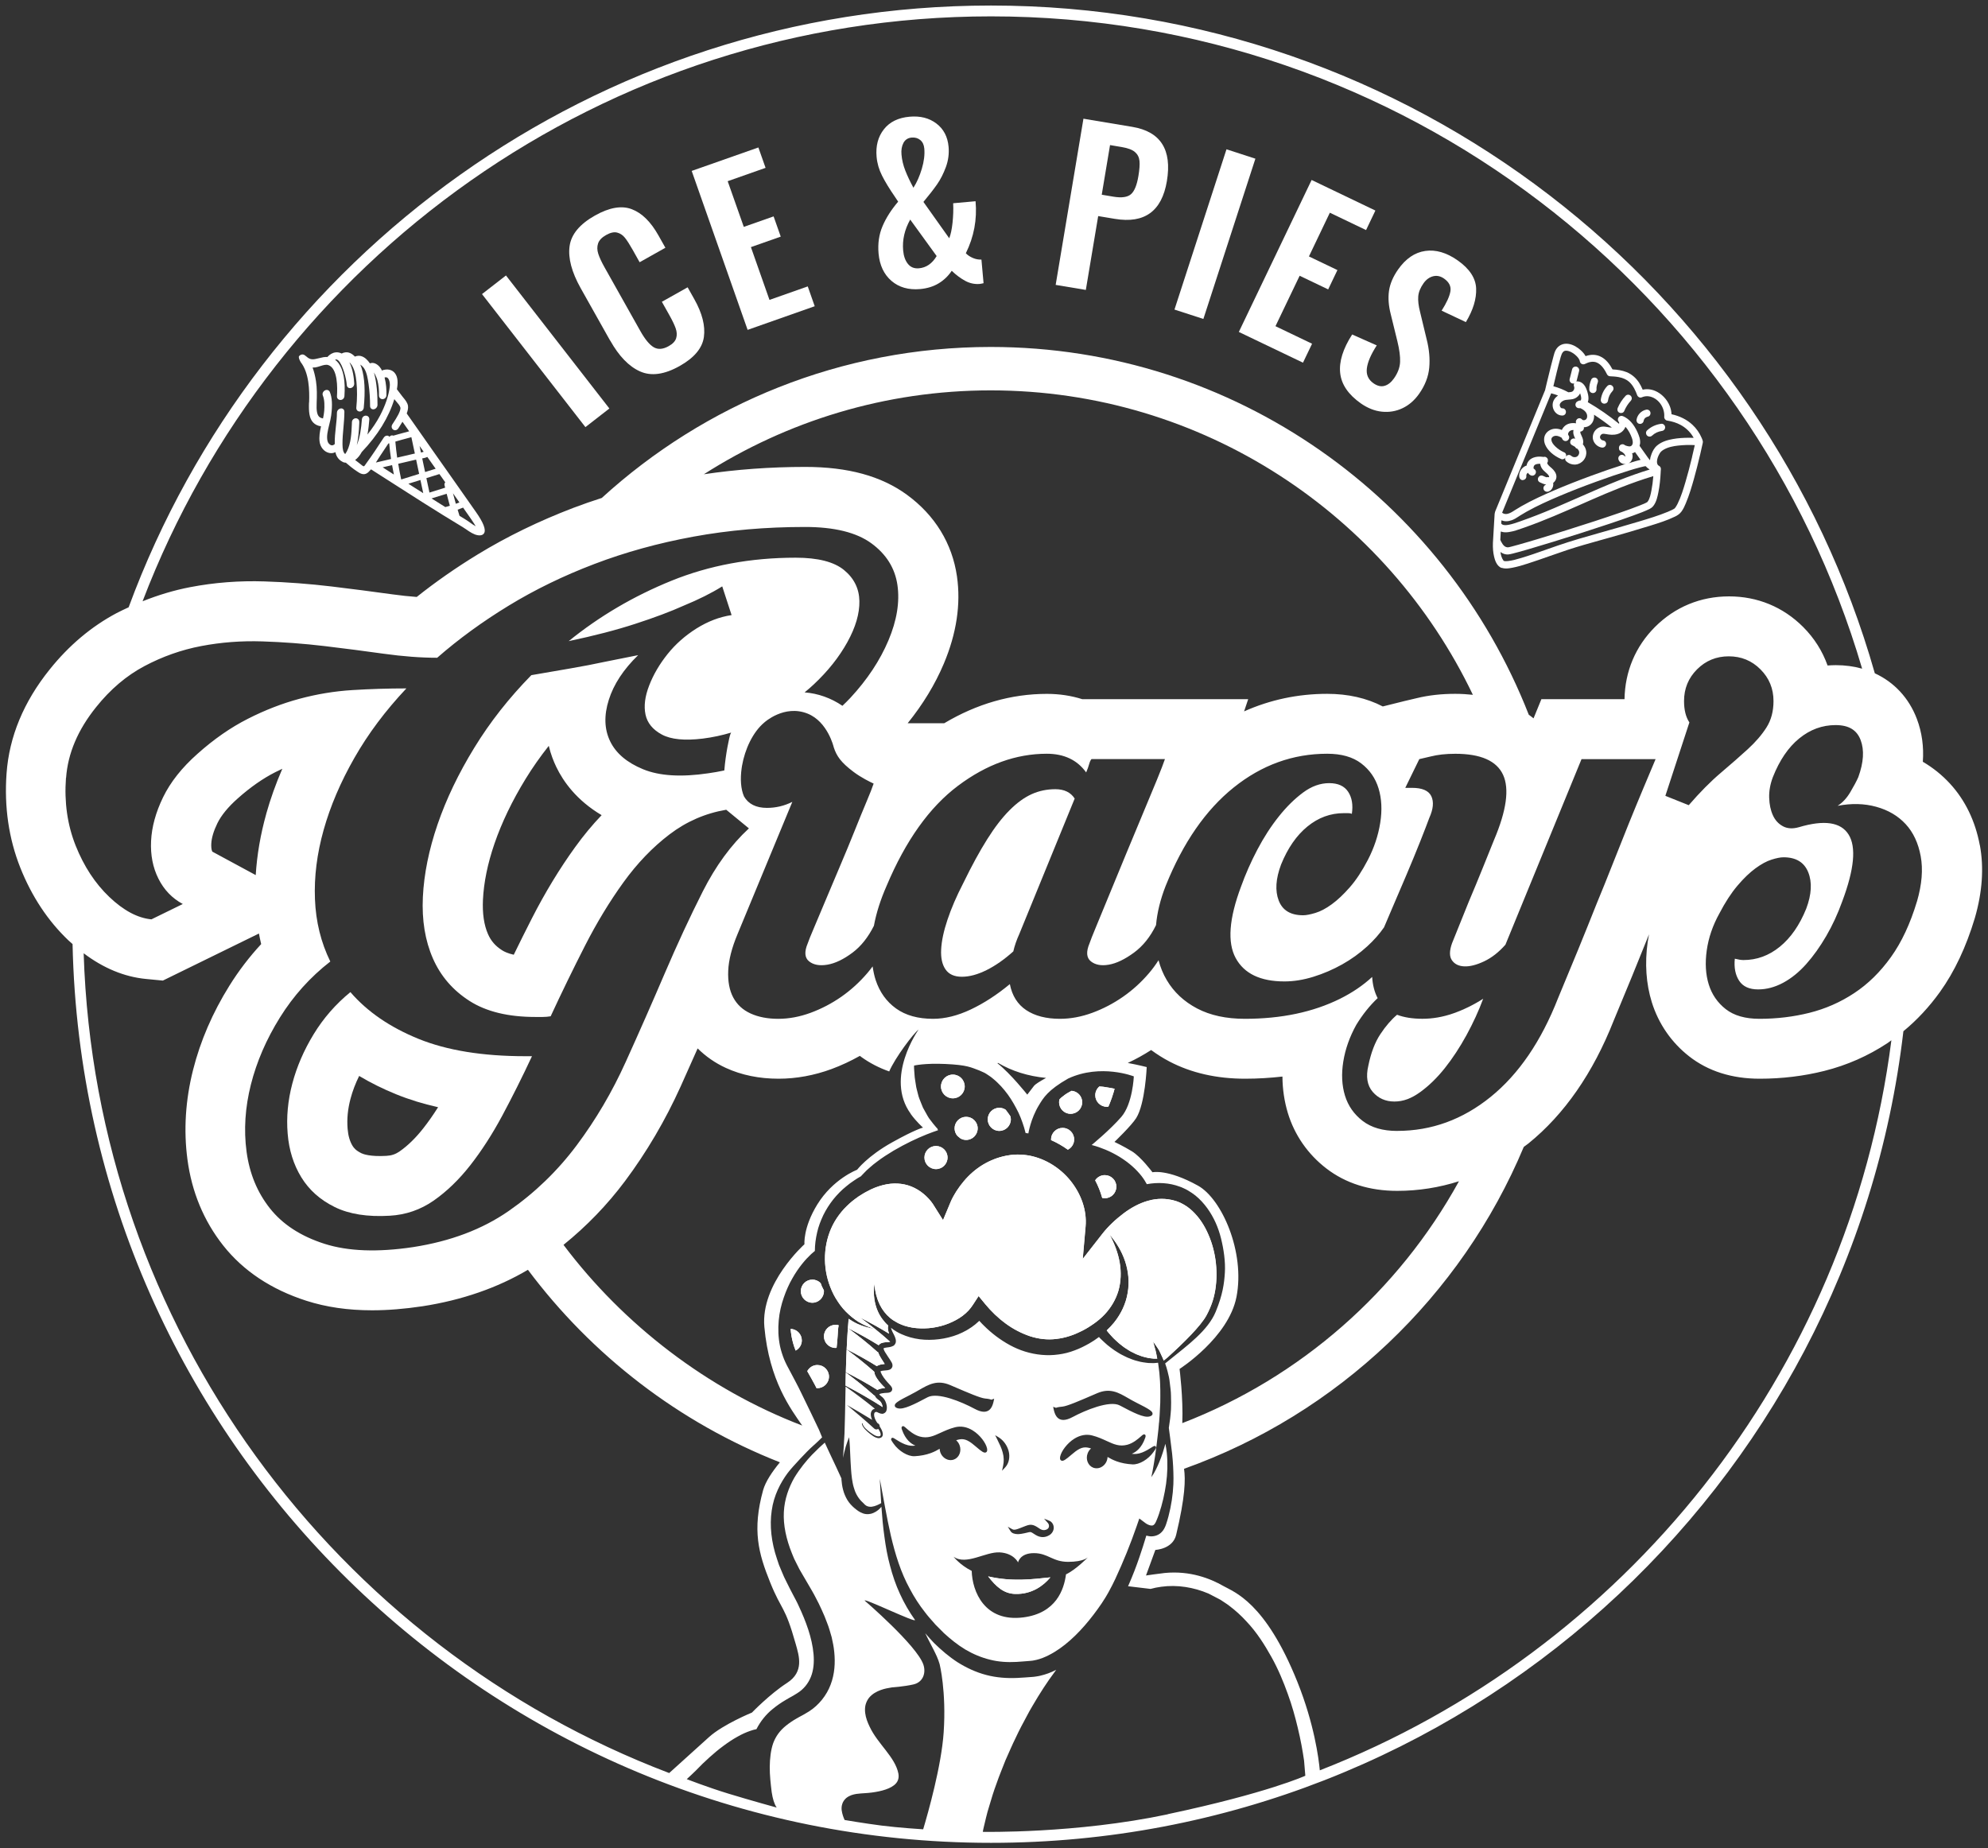 <?xml version="1.0" encoding="UTF-8"?><svg id="Laag_1" xmlns="http://www.w3.org/2000/svg" viewBox="0 0 524.67 487.82"><rect x="0" y="0" width="524.67" height="487.82" fill="#333333" stroke="none"/><defs><style>.cls-1{fill:none;}.cls-2{fill:#fff;}</style></defs><path class="cls-1" d="m104.31,116.53c.13,1.42.28,2.84.48,4.23l4.29-1c.11-.02.25-.04.37-.07l-.92-4.33-2.59.7c-.54.14-1.09.31-1.64.47Z"/><path class="cls-1" d="m105.82,126.32s0,.08,0,.11c.04.03.08.05.12.08l4.66-1.45-.8-3.77-4.72,1.1c.23,1.33.45,2.65.74,3.93Z"/><path class="cls-1" d="m72.66,203.8c-3.28,1.66-6.62,4-9.92,6.94-2.56,2.27-4.36,4.46-5.37,6.56-.99,2.04-1.53,3.85-1.6,5.39-.03.63,0,1.49.26,2.07l11.47,6.2c.33-5.33,1.26-10.76,2.79-16.2,1.11-3.94,2.52-7.9,4.24-11.86-.62.29-1.24.59-1.86.9Z"/><path class="cls-1" d="m144.83,196.84c-2.24,2.83-4.29,5.75-6.12,8.73-3.54,5.78-6.31,11.53-8.21,17.08-1.8,5.25-2.82,10.22-3.04,14.79-.17,3.61.27,6.66,1.33,9.08.8,1.82,1.95,3.14,3.72,4.27.54.34,1.5.81,3.08,1.18,1.58-3.24,3.18-6.46,4.8-9.63,3.46-6.78,7.3-13.1,11.4-18.77,2.19-3.03,4.52-5.84,6.99-8.44-6.62-3.92-10.12-8.89-11.95-12.69-.75-1.55-1.47-3.43-2-5.6Z"/><path class="cls-1" d="m100.98,123.34c.99.64,1.98,1.27,2.96,1.9-.17-.82-.33-1.65-.47-2.48l-2.49.58Z"/><path class="cls-1" d="m112.52,126.19l.81,3.81,4.14-1.29c-.05-.23-.12-.45-.17-.68-.06-.26.03-.52.2-.74-.51-.72-1.02-1.44-1.53-2.16-.03,0-.06.02-.08.02l-.19.06c-.7.23-1.41.45-2.11.66l-1.06.33Z"/><path class="cls-1" d="m117.52,133.83c.4-.1.79-.23,1.19-.35-.3-1.05-.58-2.11-.84-3.17-.02,0-.04.01-.05.02l-3.93,1.22c1.21.76,2.42,1.52,3.64,2.28Z"/><path class="cls-1" d="m111.79,119.22c-.36-.5-.71-1.01-1.07-1.51l.36,1.71c.26-.05.48-.12.71-.2Z"/><path class="cls-1" d="m108.65,128.24l.88.56c.71.45,1.44.91,2.15,1.36l-.74-3.47-3.18.99c.3.19.59.38.89.57Z"/><path class="cls-1" d="m112.18,124.57l2.79-.87c-.51-.72-1.02-1.44-1.53-2.16-.22-.31-.45-.63-.67-.94-.43.19-.9.31-1.35.39l.76,3.59Z"/><path class="cls-1" d="m198.48,451.98s4.72-4.9,9.26-7.82c4.54-2.93,3.2-7.07,2.3-10.26-2.92-10.38-3.65-8.57-6.75-16.28-3.11-7.7-4.78-13.81-1.86-24.34.62-2.25,2.42-4.91,4.43-7.35-26.63-10.47-49.61-28.23-66.5-50.81-8.05,4.77-17.38,8-27.82,9.62-4.74.71-9.17,1.07-13.33,1.07-6.37,0-12.11-.84-17.34-2.52-9.24-2.97-16.62-7.87-21.93-14.58-5.13-6.48-8.31-14.12-9.44-22.71-1.03-7.72-.52-15.68,1.49-23.66,1.92-7.61,5.14-15.08,9.58-22.19,2.46-3.95,5.27-7.62,8.39-10.99-.22-.92-.42-1.85-.59-2.79l-25.36,12.42-4.46-.43c-5.73-.55-11.24-2.85-16.44-6.78,3.13,98.91,66.5,182.88,154.56,216.36,2.2-1.99,7.61-6.88,10.52-9.5,3.7-3.34,11.32-6.46,11.32-6.46Z"/><path class="cls-1" d="m83.5,106.52c-.06,1.62.03,2.83.63,3.46.24.25.61.39,1.05.48.15-.68.27-1.36.32-2.01.08-1.16.14-2.84-.36-4.03-.25-.6.14-1.2.64-1.41.5-.2,1,0,1.2.47.6,1.45.72,3.4.36,6.17-.1.78-.31,1.61-.51,2.42-.38,1.55-.78,3.14-.45,4.39.14.54.59,1,1.06,1.09.3.05.58-.09.84-.33-.04-1.45.11-2.98.28-4.49.15-1.33.29-2.58.29-3.74,0-.7.6-1.18,1.14-1.18h0c.48,0,.83.37.83.88,0,1.39-.13,2.82-.25,4.2-.13,1.45-.27,2.95-.25,4.38,0,.02,0,.04,0,.06.02,1.21.17,2.09.71,2.53.12-.17.33-.47.47-.76,1.08-2.14,1.19-4.79,1.29-7.13l.02-.55c.02-.39.22-.72.55-.89.32-.16.69-.15.98.03.28.18.44.49.42.86v.27c-.1,2.36-.33,4.28-.66,5.82.85-2.03,1.17-4.51,1.34-6.79.05-.67.6-1.04,1.12-.99.53.04.88.47.84,1.02-.09,1.22-.24,2.6-.49,3.96,1.31-1.67,2.44-3.33,3.3-4.97,1.41-2.67,2.33-5.37,2.58-7.6.13-1.11-.15-2.13-.65-2.44-.21-.13-.46-.12-.71-.05.43,1.62.53,3.35.48,4.71-.02.64-.53,1.01-1.03,1.01-.01,0-.02,0-.03,0-.53-.02-.92-.45-.9-1,.05-1.35-.1-2.76-.41-3.97-.15-.56-.55-1.47-.92-2.06.8,2.81.94,6,.94,8.54,0,.42-.23.81-.6,1.03-.17.1-.36.15-.53.15-.15,0-.29-.04-.42-.11-.26-.15-.41-.43-.41-.77,0-1.98-.13-3.91-.39-5.75-.22-1.55-.47-3.02-1.13-4.1-.22-.35-.64-.8-1.06-1.08.15.34.27.65.35.91.81,2.64.99,6.07.56,10.48-.06.63-.58.99-1.06.99-.03,0-.06,0-.09,0-.52-.05-.86-.49-.81-1.03.23-2.38.24-4.68.03-6.83-.16-1.58-.48-3.56-1.59-4.87-.07-.09-.16-.18-.26-.27.92,1.85,1.2,4.16,1.27,5.63.02.41-.18.79-.53,1.02-.18.12-.39.18-.58.18-.14,0-.28-.03-.4-.09-.27-.14-.44-.41-.46-.75-.07-1.52-1.02-5.2-2.14-6.37,0,0-.01-.01-.02-.02-.16-.16-.32-.28-.48-.32-.14-.04-.29,0-.44.07.33.24.63.52.89.87,1.32,1.79,1.85,4.73,1.57,8.74-.03.39-.25.73-.59.89-.32.16-.7.14-.98-.05-.28-.19-.42-.5-.4-.86.15-2.19.23-7.37-2.29-8.2-.63-.21-1.35.02-2.11.27-.47.15-.96.31-1.47.38-.21.03-.41.04-.6.04.38,1.04.68,2.23.89,3.55.29,1.87.25,3.79.18,5.94Z"/><path class="cls-1" d="m39.98,242.64l8.28-4.05c-2.82-1.52-4.96-3.76-6.43-6.69-1.47-2.93-2.11-6.25-1.94-9.95.18-3.7,1.23-7.54,3.17-11.54,1.94-3.99,4.96-7.81,9.07-11.45,4.34-3.88,8.78-6.96,13.3-9.25,4.52-2.29,9.07-4.05,13.65-5.29,4.58-1.23,9.22-2,13.92-2.29,4.7-.29,9.45-.44,14.27-.44-5.52,5.86-10.1,11.99-13.74,18.37-3.64,6.39-6.34,12.71-8.1,18.98-1.76,6.27-2.53,12.37-2.29,18.29.23,5.92,1.58,11.4,4.05,16.44-5.29,4.1-9.72,9.03-13.3,14.78-3.58,5.75-6.14,11.65-7.66,17.7-1.53,6.05-1.91,11.95-1.14,17.7.76,5.75,2.82,10.75,6.17,14.97,3.35,4.23,8.13,7.34,14.36,9.34,6.22,1.99,14.03,2.29,23.43.88,9.87-1.53,18.26-4.7,25.19-9.51,6.93-4.82,12.92-10.6,17.97-17.35,5.05-6.76,9.36-14.09,12.95-22.02,3.58-7.93,7.02-15.73,10.31-23.4,3.29-7.68,6.63-14.89,10.04-21.62,3.4-6.74,7.46-12.28,12.16-16.61l-5.99-4.92c-5.52.94-10.51,3.11-14.97,6.51-4.46,3.4-8.52,7.62-12.16,12.66-3.64,5.04-7.02,10.61-10.13,16.7-3.11,6.09-6.14,12.31-9.07,18.64-.7.11-1.41.18-2.11.18h-1.94c-7.16,0-12.95-1.41-17.35-4.22-4.4-2.81-7.64-6.56-9.69-11.25-2.06-4.69-2.94-10.08-2.64-16.18.29-6.09,1.59-12.48,3.88-19.17,2.29-6.68,5.52-13.42,9.69-20.22,4.17-6.8,9.19-13.19,15.06-19.17,3.4-.58,6.81-1.17,10.22-1.76,3.4-.59,6.46-1.17,9.16-1.76l8.81-1.76c-3.88,3.76-6.46,7.69-7.75,11.8-1.29,4.11-1.18,7.75.35,10.92,1.52,3.17,4.43,5.64,8.72,7.4,4.29,1.76,10.01,2.11,17.18,1.06,1.44-.2,2.85-.46,4.24-.75.35-4.43,1.32-8.91,1.6-9.57.06-.14.14-.28.2-.42-2.43.71-4.91,1.26-7.45,1.58-4.82.59-8.43.24-10.83-1.06-2.41-1.29-3.85-3.05-4.32-5.29-.47-2.23-.15-4.78.97-7.66,1.11-2.88,2.73-5.64,4.84-8.28,2.11-2.64,4.67-4.9,7.66-6.78,2.99-1.88,6.08-3.05,9.25-3.52l-2.47-7.58c-2.82,1.76-6.23,3.47-10.22,5.11-3.41,1.53-7.63,3.11-12.68,4.76-5.05,1.65-10.92,3.17-17.62,4.58,8.1-6.58,17.15-11.89,27.13-15.94,9.98-4.05,20.9-6.08,32.77-6.08,5.87,0,10.13,1.09,12.77,3.26,2.64,2.17,3.99,4.91,4.05,8.19.06,3.29-1,6.9-3.17,10.83-2.17,3.94-5.14,7.66-8.9,11.19-.76.72-1.57,1.4-2.39,2.08,3.55.26,7.03,1.53,9.98,3.54.72-.69,1.43-1.38,2.1-2.1,4.46-4.81,7.81-9.86,10.04-15.15,2.23-5.28,3.02-10.16,2.38-14.62-.65-4.46-2.94-8.13-6.87-11.01-3.94-2.88-9.78-4.32-17.53-4.32-10.34,0-20.14.85-29.42,2.55-9.28,1.7-18,4.11-26.16,7.22-8.16,3.11-15.71,6.78-22.64,11.01-6.93,4.23-13.21,8.81-18.85,13.74-4.35,0-9.04-.35-14.09-1.06-5.05-.71-10.28-1.38-15.68-2.03-5.4-.64-10.86-1.06-16.38-1.23-5.52-.18-10.89.24-16.12,1.23-5.23,1-10.22,2.76-14.97,5.28-4.76,2.53-9.01,6.14-12.77,10.83-4.82,5.99-7.46,12.22-7.93,18.67-.47,6.46.38,12.42,2.55,17.88,2.17,5.46,5.14,9.98,8.9,13.57,3.76,3.58,7.46,5.55,11.1,5.9Zm98.65,36.11h1.76c-2.58,5.52-5.2,10.75-7.84,15.68-2.64,4.93-5.46,9.31-8.46,13.12-2.99,3.81-6.23,6.93-9.69,9.34-3.47,2.41-7.31,3.73-11.54,3.96-5.87.35-10.72-.41-14.53-2.29-3.82-1.88-6.75-4.49-8.81-7.84-2.06-3.35-3.26-7.19-3.61-11.54-.35-4.35.06-8.75,1.23-13.21,1.17-4.46,3.05-8.81,5.64-13.04,2.58-4.23,5.81-7.93,9.69-11.1,4.46,5.17,10.45,9.28,17.97,12.33,7.51,3.05,16.91,4.58,28.19,4.58Z"/><path class="cls-1" d="m69.8,153.45c5.93.19,11.9.64,17.75,1.34,5.52.66,10.9,1.36,15.99,2.07,2.23.31,4.38.54,6.44.69,4.98-3.97,10.37-7.73,16.09-11.22,7.71-4.71,16.2-8.84,25.24-12.29,2.45-.93,4.96-1.8,7.51-2.62,27.11-24.74,63.15-39.85,102.66-39.85,64.52,0,119.77,40.32,141.99,97.06.43.32.87.63,1.26.96l2.07-5.06h21.94c.12-7.32,2.88-13.9,8.04-19.06,5.27-5.28,12.03-8.07,19.55-8.07s14.28,2.79,19.55,8.07c2.96,2.96,5.11,6.4,6.45,10.17.72-.05,1.45-.09,2.18-.09,2.45,0,4.77.32,6.94.93C462.25,77.1,370.24,4.32,261.54,4.32c-102.11,0-189.48,64.21-223.91,154.37,4.08-1.63,8.28-2.91,12.58-3.73,6.36-1.21,12.95-1.72,19.59-1.51Zm324.23-10.9c0-.17,0-.35.03-.53l.21-3.59.17-2.82c0-.06.02-.11.03-.16,0-.02,0-.04.01-.07.04-.21.09-.39.16-.56l13.03-31.68c.03-.07.06-.14.09-.2,0-.01,0-.02,0-.03l.45-1.91c.36-1.49.72-2.99,1.1-4.47.19-.74.38-1.48.58-2.21l.08-.31c.15-.56.3-1.15.6-1.69.66-1.21,1.89-1.82,3.32-1.61,1.39.19,2.55,1.02,3.28,1.69.57.51.99,1.03,1.27,1.55,1.35-.46,2.63-.46,3.77.03,1.64.71,2.67,2.22,3.34,3.47,1.24.07,2.53.24,3.74.73,1.29.52,2.41,1.47,3.25,2.74.36.54.68,1.15.98,1.89,1.06-.25,2.18-.14,3.27.31,1.7.71,3.18,2.25,3.88,4.03.27.68.42,1.41.46,2.14,2.15.46,4.04,1.41,5.49,2.75,1.07.98,1.92,2.21,2.48,3.54.11.26.21.52.28.79.01.04.02.09.02.13.01.11,0,.21-.02.32-.21,1-.44,1.99-.67,2.98-.56,2.4-1.11,4.54-1.67,6.54-.56,1.99-1.23,4.3-2.16,6.49-.29.68-.64,1.46-1.13,2.14-.49.67-1.1,1.03-1.69,1.32-2.08,1.03-4.34,1.73-6.52,2.4l-.66.2c-3.31,1.03-6.52,1.95-10.38,3.04l-2.08.58c-2.9.81-5.9,1.65-8.81,2.61-1.56.52-3.12,1.06-4.67,1.61-1.94.68-3.87,1.36-5.83,1.99-1.26.41-2.61.82-3.99,1.08-.51.1-1.09.2-1.68.2-.39,0-.78-.05-1.15-.18-1.42-.5-1.86-2.37-2-2.99-.26-1.08-.36-2.29-.31-3.68,0-.21.02-.43.04-.64Zm-31.53-41.4c1.02.72,1.99.94,2.92.67.93-.27,1.76-.92,2.49-1.97,1.01-1.44,1.55-2.88,1.61-4.34.06-1.46-.18-3.27-.71-5.43l-1.77-7.22c-.57-2.19-.72-4.22-.45-6.09.26-1.87,1.07-3.77,2.42-5.68,2-2.84,4.38-4.47,7.15-4.87,2.77-.41,5.62.42,8.55,2.49,3.14,2.21,4.77,4.68,4.88,7.42.11,2.74-.79,5.7-2.71,8.87l-6.4-3.02c1.3-2.04,2.07-3.72,2.31-5.05.24-1.33-.31-2.47-1.66-3.41-.96-.67-1.93-.88-2.92-.61-.99.27-1.83.89-2.53,1.88-.82,1.17-1.28,2.31-1.37,3.43-.09,1.12.07,2.5.49,4.13l1.73,7.18c.68,2.67.9,5.18.68,7.53-.22,2.35-1.11,4.63-2.66,6.85-1.22,1.74-2.68,3.01-4.4,3.82-1.71.81-3.52,1.11-5.44.91-1.91-.2-3.77-.94-5.57-2.2-3.29-2.31-5.11-4.97-5.43-7.98-.33-3,.73-6.4,3.16-10.19l6.5,2.88c-1.53,2.37-2.4,4.39-2.61,6.05-.21,1.67.38,2.98,1.75,3.95Zm.49-45.59l-2.47,5.15-9.56-4.58-5.53,11.54,7.53,3.61-2.44,5.1-7.53-3.61-6.38,13.32,9.66,4.62-2.4,5-16.93-8.11,19.21-40.1,16.83,8.06Zm-39.29-16.16l7.62,2.47-13.72,42.3-7.62-2.47,13.72-42.3Zm-37.76-8.08l12.89,2.15c7.47,1.25,10.52,6.02,9.13,14.33-1.33,7.94-5.91,11.26-13.74,9.95l-4.39-.73-3.26,19.49-7.96-1.33,7.33-43.86Zm-52.68,2.79c1.53-1.96,3.79-3.07,6.78-3.34,2.81-.25,5.17.35,7.08,1.79,1.91,1.45,2.99,3.5,3.23,6.16.16,1.82-.07,3.6-.71,5.33-.64,1.73-1.41,3.25-2.32,4.56-.91,1.31-2.11,2.86-3.61,4.65l6.81,9.59c.39-.95.68-2.31.87-4.07.19-1.76.25-3.49.17-5.17l5.91-.53c.43,4.81-.43,9.39-2.57,13.73.49.51,1.1.92,1.85,1.24.75.32,1.5.46,2.27.43l.56,6.23c-.43.11-.81.18-1.14.21-1.31.08-2.56-.2-3.74-.85-1.18-.65-2.35-1.53-3.52-2.63-.91,1.37-2.06,2.47-3.45,3.31-1.39.84-3.02,1.35-4.88,1.51-3.06.27-5.59-.44-7.58-2.16-1.99-1.71-3.12-4.12-3.4-7.22-.24-2.62.11-5.03,1.04-7.2.93-2.18,2.3-4.34,4.13-6.49l-.76-1.14c-1.52-2.21-2.68-4.12-3.49-5.72-.8-1.6-1.28-3.26-1.44-4.97-.26-2.88.38-5.3,1.91-7.25Zm-33.11,4.78l1.9,5.39-9.99,3.52,4.25,12.07,7.87-2.77,1.88,5.33-7.87,2.77,4.9,13.93,10.1-3.55,1.84,5.23-17.71,6.23-14.76-41.94,17.61-6.2Zm-49.82,26.08c.42-3.13,2.66-5.84,6.71-8.12,3.8-2.13,7.03-2.69,9.7-1.67,2.67,1.02,5.02,3.33,7.05,6.93l1.83,3.25-6.8,3.82-1.88-3.35c-.77-1.37-1.44-2.41-2.01-3.12-.57-.71-1.25-1.16-2.06-1.36-.8-.2-1.76.02-2.88.64-1.15.65-1.86,1.39-2.14,2.24-.28.85-.26,1.76.06,2.74.32.98.87,2.17,1.66,3.57l9.44,16.8c1.24,2.2,2.42,3.63,3.54,4.28,1.12.65,2.43.55,3.93-.29,1.08-.61,1.75-1.32,1.99-2.12.24-.81.19-1.67-.14-2.6-.33-.93-.89-2.09-1.68-3.5l-1.96-3.49,6.8-3.82,1.75,3.11c2.1,3.73,2.94,7.07,2.54,10-.41,2.94-2.54,5.49-6.4,7.66-4.02,2.26-7.5,2.74-10.44,1.43-2.94-1.31-5.57-4.02-7.88-8.14l-7.77-13.83c-2.38-4.24-3.37-7.93-2.94-11.07Zm-16.8,7.69l27.29,35.11-6.33,4.92-27.29-35.11,6.33-4.92Zm-54.58,21.25c.78-.76,1.47-.16,1.47-.16l.42.32c1.08.98,1.85.8,3.24.46.38-.09.79-.19,1.24-.28.36-.06.71-.07,1.05-.05.62-.69,1.36-1.13,2.15-1.22.57-.07,1.13.04,1.63.3.75-.4,1.42-.37,1.9-.24.61.17,1.13.57,1.59,1.05.62-.26,1.18-.25,1.6-.14.96.26,1.77,1.06,2.36,1.93.22-.08.44-.13.62-.13h.02c.99.01,1.87.86,2.32,1.59.08.13.12.29.19.42,1.38-.53,2.75-.26,3.51.79.75,1.05.74,2.57.46,4.16.47.6.93,1.21,1.39,1.83.1.14.23.29.36.45.48.57,1.07,1.29,1.18,2.13.08.6-.07,1.28-.34,1.98l2.22,3.16.14.2.76,1.08.27.39,2.95,4.2.08.12,5.17,7.34c.7,1,1.4,2,2.1,2.99l.02.03c1.51,2.15,3.03,4.29,4.53,6.45,2.02,2.86,2.74,4.75,2.17,5.66-.17.27-.51.56-1.18.56-.14,0-.29-.01-.46-.04-1.1-.18-2.11-.88-3-1.49-.31-.21-.6-.42-.89-.59-7.32-4.42-14.16-8.81-21.41-13.46l-2.89-1.85c-.21.26-.44.5-.67.71-.44.42-.87.57-1.27.57-.62,0-1.17-.36-1.59-.64l-.17-.11c-1.09-.71-2.08-1.54-2.94-2.28-.22-.03-.44-.04-.66-.12-.03-.01-.06-.04-.09-.05-.08-.03-.15-.07-.22-.12-.81-.42-1.44-1.2-1.71-2.16-.03-.11-.03-.22-.06-.33-.35.15-.72.26-1.09.26-.22,0-.44-.03-.67-.08-1.24-.31-2.21-1.46-2.42-2.87-.2-1.33.05-2.74.36-4.13-.87-.15-1.55-.48-2.06-1-1.04-1.09-1.2-2.83-1.11-5.29.12-3.21.02-7.8-2.23-10.67-.79-1.4-.37-1.62-.37-1.62Z"/><path class="cls-1" d="m263.24,280.61c3.52,2.78,7.88,8.29,7.88,8.29,0,0,.83-1.11,1.8-2.35.29-.38,1.49-1.15,3.14-2.05-4.71-.46-8.95-1.77-12.66-3.96-.05.03-.11.05-.16.08Z"/><path class="cls-1" d="m385.07,311.75c-5.21,1.66-10.64,2.54-16.3,2.54-7.31,0-13.61-1.99-18.71-5.92-4.87-3.75-8.38-8.8-10.15-14.62-.93-3.07-1.41-6.3-1.43-9.63-3.19.37-6.47.57-9.87.57-7.5,0-14.21-1.53-19.95-4.54-1.72-.9-3.32-1.92-4.83-3.03-1.99,1.27-4.05,2.42-6.17,3.41,2.8.53,5,1.09,5,1.09,0,0-.4,9.67-2.77,13.45-1.25,1.99-5.74,6.3-5.74,6.3,0,0,2.27,1.06,4.59,2.47,2.39,1.45,5.44,5.54,5.44,5.54,0,0,3.96-.94,12.02,3.54,6.26,3.48,12.47,17.52,10.15,29.36-2.1,10.74-15.01,19-15.01,19,0,0,.99,7.68.72,14.29,31.19-12.03,57.06-34.83,73.02-63.84Z"/><path class="cls-1" d="m411.16,263.42c3.64-8.69,7.05-17.03,10.22-25.02,1.41-3.4,2.82-6.9,4.23-10.48,1.41-3.58,2.79-7.05,4.14-10.39,1.35-3.35,2.64-6.49,3.88-9.42,1.23-2.93,2.32-5.52,3.26-7.75h-19.55l-20.08,48.97c-1.76,2-3.64,3.47-5.64,4.4-2,.94-3.73,1.38-5.2,1.32-1.47-.06-2.56-.59-3.26-1.59-.71-1-.71-2.49,0-4.49,1.52-3.76,2.99-7.4,4.4-10.92,1.29-3.05,2.55-6.11,3.79-9.16,1.23-3.05,2.2-5.46,2.91-7.22,3.29-7.75,4.08-13.48,2.38-17.18-1.7-3.7-5.9-5.55-12.6-5.55-1.29,0-2.47.06-3.52.18-1.06.12-2.06.29-2.99.53-1.06.24-2.06.47-3,.7l-3.7,7.58h1.76c2.7,0,4.4.73,5.11,2.2.7,1.47.53,3.38-.53,5.73-.47,1.29-1.26,3.35-2.38,6.17-1.12,2.82-2.35,5.81-3.7,8.98-1.35,3.17-2.64,6.2-3.88,9.07-.81,1.88-1.46,3.41-1.99,4.67-1.21,1.74-2.68,3.42-4.44,5.02-2,1.82-4.2,3.41-6.61,4.76-2.41,1.35-4.93,2.44-7.58,3.26-2.64.82-5.2,1.23-7.66,1.23-6.34,0-10.63-2.05-12.86-6.17-2.23-4.11-1.76-10.39,1.41-18.85,1.17-3.29,2.61-6.55,4.32-9.78,1.7-3.23,3.58-6.14,5.64-8.72,2.05-2.58,4.2-4.7,6.43-6.34,2.23-1.64,4.52-2.47,6.87-2.47s4.02.76,5.02,2.29c1,1.53,1.32,3.47.97,5.81-.24-.12-.56-.18-.97-.18h-1.15c-3.52,0-6.72,1.18-9.6,3.52-2.88,2.35-5.2,5.7-6.96,10.04-1.41,3.76-1.62,6.93-.62,9.51,1,2.58,3.14,3.88,6.43,3.88.82,0,1.91-.2,3.26-.62,1.35-.41,2.79-1.17,4.32-2.29,1.52-1.11,3.11-2.61,4.76-4.49,1.64-1.88,3.23-4.29,4.76-7.22,1.64-3.17,2.73-6.43,3.26-9.78.53-3.35.38-6.37-.44-9.07-.82-2.7-2.35-4.9-4.58-6.61-2.23-1.7-5.23-2.55-8.98-2.55-9.04,0-17.26,2.97-24.66,8.9-7.4,5.93-13.39,14.59-17.97,25.98-1.4,3.6-2.25,7.05-2.54,10.35-1.52,3.1-3.46,5.53-5.83,7.27-2.41,1.76-4.61,2.82-6.61,3.17-2,.35-3.59.06-4.76-.88-1.18-.94-1.29-2.52-.35-4.76.24-.7.85-2.26,1.85-4.67,1-2.41,2.17-5.25,3.52-8.54,1.35-3.29,2.79-6.78,4.32-10.48,1.53-3.7,2.99-7.22,4.4-10.57,1.41-3.35,2.64-6.31,3.7-8.9,1.06-2.58,1.76-4.4,2.11-5.46h-19.38c-.24.24-.44.68-.62,1.32-.18.65-.44,1.38-.79,2.2-2.35-3.29-5.81-4.93-10.4-4.93-8.1,0-15.91,2.82-23.43,8.46-7.52,5.64-13.8,14.45-18.85,26.43-1.61,3.66-2.72,7.17-3.34,10.52-1.5,3.02-3.38,5.39-5.65,7.09-2.35,1.76-4.55,2.82-6.61,3.17-2.06.35-3.67.06-4.85-.88-1.17-.94-1.29-2.52-.35-4.76.23-.7.79-2.08,1.67-4.14.88-2.05,1.91-4.49,3.08-7.31,1.17-2.82,2.44-5.81,3.79-8.98,1.35-3.17,2.61-6.22,3.79-9.16,1.17-2.93,2.23-5.52,3.17-7.75.94-2.23,1.54-3.75,1.89-4.81l-.24-.12c-.69-.32-3.07-1.48-5.07-2.98-3.27-2.47-4.45-4.12-5.22-6.49,0,0-1.56-6.76-6.92-8.89-6.15-2.45-11.38,2.33-11.38,2.33-3.03,2.52-5.15,7.08-5.91,11.47l-.1.66c-.39,2.78-.23,5.44.63,7.41,1.17,2.02,3.19,3.02,6.06,3.02,2.35,0,4.58-.53,6.69-1.59l-14.45,34.88c-1.53,3.64-2.35,6.87-2.47,9.69-.12,2.82.32,5.17,1.32,7.05,1,1.88,2.52,3.29,4.58,4.23,2.05.94,4.49,1.41,7.31,1.41s5.66-.53,8.54-1.59c2.88-1.06,5.58-2.47,8.1-4.23,2.52-1.76,4.81-3.84,6.87-6.25.49-.57.95-1.16,1.39-1.76.19,1.26.44,2.48.81,3.61,1.06,3.17,2.85,5.67,5.37,7.49,2.52,1.82,5.78,2.73,9.78,2.73,3.17,0,6.49-.82,9.95-2.47,3.46-1.64,6.9-3.88,10.31-6.69.59,3.05,2.03,5.34,4.32,6.87,2.29,1.52,5.25,2.29,8.9,2.29,2.82,0,5.67-.53,8.55-1.59,2.87-1.06,5.58-2.47,8.1-4.23,2.52-1.76,4.81-3.84,6.87-6.25.93-1.08,1.75-2.22,2.5-3.39.5,1.89,1.22,3.63,2.17,5.24,1.88,3.17,4.55,5.67,8.01,7.49,3.46,1.82,7.66,2.73,12.6,2.73,9.63,0,18-1.76,25.1-5.28,3.29-1.63,6.11-3.56,8.5-5.77.13,2.11.6,3.98,1.45,5.59-2.11,2-3.99,4.34-5.64,7.05-1.76,3.17-2.91,6.4-3.43,9.69-.53,3.29-.38,6.28.44,8.98.82,2.7,2.38,4.93,4.67,6.69,2.29,1.76,5.32,2.64,9.07,2.64,9.04,0,17.26-2.99,24.66-8.98,7.4-5.99,13.33-14.68,17.79-26.07Zm-142.16-16.91c-.7,1.53-1.23,3.06-1.58,4.58-2.35,2.11-4.7,3.76-7.05,4.93-2.35,1.18-4.52,1.76-6.52,1.76s-3.44-.64-4.32-1.94c-.88-1.29-1.26-3.05-1.15-5.28.12-2.23.67-4.85,1.67-7.84,1-2.99,2.38-6.19,4.14-9.6,2.23-4.58,4.34-8.46,6.34-11.63,2-3.17,3.96-5.73,5.9-7.66,1.94-1.94,3.88-3.35,5.81-4.23,1.94-.88,4.02-1.32,6.26-1.32,2.35,0,4.05.82,5.11,2.47l-14.62,35.76Zm118.03,26.69c-1.76,3.23-3.67,6.14-5.73,8.72-2.06,2.58-4.23,4.7-6.52,6.34-2.29,1.64-4.55,2.47-6.78,2.47-2.35,0-4.25-.85-5.73-2.55-1.47-1.7-1.85-4.02-1.14-6.96.71-3.41,1.76-6.16,3.17-8.28,1.41-2.11,2.88-3.82,4.4-5.11,1.88.7,4.11,1.06,6.69,1.06s5.4-.47,8.1-1.41c2.7-.94,5.34-2.23,7.93-3.88-1.18,3.17-2.64,6.37-4.4,9.6Z"/><path class="cls-1" d="m234.65,282.78c-2.64-.93-5.1-2.19-7.34-3.8-.14-.1-.26-.21-.4-.31-2.4,1.35-4.88,2.52-7.46,3.47-4.61,1.7-9.32,2.56-14,2.56-5.09,0-9.77-.96-13.89-2.84-2.83-1.3-5.34-3.05-7.47-5.16-1.47,3.34-2.96,6.69-4.49,10.06-4.04,8.93-8.98,17.33-14.69,24.98-4.7,6.28-10.14,11.91-16.22,16.81,15.85,21.09,37.98,38.11,63,47.69-2.94-4.27-8.7-11.77-9.99-26.03-1.04-11.45,10.58-21.82,10.58-21.82,0,0-.39-4.33,3.37-10.47,4.19-6.82,10.52-9.19,10.52-9.19,0,0,2.75-3.62,9.26-7.24,6.16-3.43,8.14-3.89,8.14-3.89,0,0-1.72-1.51-3.26-3.62-6.97-9.58,2.05-22.23,2.05-22.23-1.33.97-6.19,7.44-7.74,11.03Z"/><path class="cls-1" d="m93.71,121.42c.36.28.7.55,1.05.8.11.08.23.18.36.29.24.2.68.57.88.57.1,0,.29-.27.43-.47l.18-.26c1.59-2.15,3.09-4.45,4.54-6.68l.13-.19c.22-.33.56-.51.91-.5.24.01.43.14.59.3,0,0,.01,0,.02,0,.06-.07.1-.16.18-.21.25-.17.56-.21.82-.08,0,0,0,0,0,0,.46-.13.92-.27,1.36-.39l2.81-.76c-.59-.84-1.18-1.67-1.77-2.52-.25.42-.51.83-.75,1.2l-.33.52c-.21.33-.52.52-.86.52-.01,0-.02,0-.03,0-.33-.01-.62-.2-.78-.49-.17-.32-.14-.71.07-1.05l.35-.54c.65-1.01,2.01-3.11,1.77-3.95-.14-.49-.61-1.02-1.02-1.49-.19-.22-.37-.42-.52-.62-.01-.02-.03-.03-.04-.05-1.46,4.81-4.35,9.5-8.6,13.96-.46.85-1.04,1.57-1.74,2.11Z"/><path class="cls-1" d="m91.75,297.9c.15,1.85.58,3.33,1.32,4.54.32.53.88,1.22,2.32,1.93.46.22,2.3.95,6.6.69,1.38-.08,2.4-.43,3.47-1.17,2.15-1.49,4.26-3.55,6.27-6.11,1.33-1.69,2.63-3.55,3.9-5.56-3.96-.89-7.65-2.03-11.06-3.41-3.48-1.41-6.74-3.03-9.76-4.84-.99,1.99-1.76,4-2.28,6.01-.73,2.76-.98,5.34-.77,7.92Z"/><path class="cls-1" d="m350.27,183.13c5.51,0,10.42,1.12,14.67,3.33l5.82-1.45c1-.25,2.07-.5,3.19-.75,1.54-.38,3.17-.66,4.85-.85,1.68-.18,3.45-.28,5.29-.28,1.65,0,3.17.11,4.63.26-22.71-47.48-71.21-80.35-127.26-80.35-27.85,0-53.81,8.15-75.7,22.14,8.56-1.26,17.52-1.94,26.75-1.94,11.29,0,20.08,2.41,26.86,7.36,7.38,5.4,11.93,12.83,13.19,21.51,1.06,7.34-.1,15.09-3.46,23.04-2.31,5.48-5.53,10.75-9.55,15.74h9.65c8.6-5.12,17.67-7.75,27.09-7.75,3.31,0,6.45.48,9.37,1.41h43.76l-1.08,3.22c6.87-3.07,14.2-4.63,21.93-4.63Z"/><path class="cls-1" d="m445.69,212.51c2.93-3.41,5.75-6.25,8.46-8.54,2.7-2.29,5.08-4.37,7.13-6.25,2.05-1.88,3.7-3.79,4.93-5.73,1.23-1.94,1.85-4.26,1.85-6.96,0-3.29-1.14-6.08-3.44-8.37-2.29-2.29-5.08-3.44-8.37-3.44s-6.08,1.14-8.37,3.44c-2.29,2.29-3.43,5.08-3.43,8.37,0,2.35.47,4.23,1.41,5.64l-6.34,19.38,6.17,2.47Z"/><path class="cls-1" d="m397.86,135.65c.7-.14,1.31-.54,1.94-.95l.13-.08c.53-.35,1.08-.67,1.64-.99,2.86-1.63,5.9-2.99,8.49-4.11,3.02-1.3,6.25-2.58,9.85-3.9,3.15-1.16,6.01-2.14,8.72-3,.24-.07.48-.14.71-.21-.13.03-.26.08-.4.08-.06,0-.12,0-.18,0-.77-.07-1.37-.54-1.57-1.21-.07-.25-.04-.5.08-.73.12-.22.32-.39.57-.46.44-.13.91.08,1.11.49,0-.03.02-.06.03-.1,0,0,0,0,0-.01,0-.07,0-.14,0-.17,0-.03-.02-.1-.04-.14,0-.01,0-.02-.01-.04,0-.02-.02-.04-.03-.06-.06-.12-.12-.2-.22-.31-.18-.19-.38-.34-.6-.49-.07-.03-.16-.06-.22-.09-.23-.09-.4-.28-.49-.52-.02-.05-.01-.1-.02-.15-.02-.08-.03-.16-.03-.24,0,0,0-.01,0-.02,0-.16.02-.32.11-.48.12-.22.35-.39.61-.46.25-.06.51-.02.72.12.07.05.14.1.21.15.64.25,1.3.42,1.66.09.55-.49.31-1.47.12-2-.34-.96-.88-2.1-1.72-2.99-.01.03-.03.07-.04.1-.36.88-1.1,1.52-2.07,1.82-1.01.3-2.04.18-3,0-.4-.08-.77-.14-1.05-.01-.22.1-.4.3-.49.52-.12.28-.03.53.05.68.15.26.43.45.73.5.51.07.83.51.76,1.02-.08.55-.57.92-1.11.85-1.05-.15-1.97-.95-2.29-1.99-.3-1,.04-2.15.87-2.86.41-.36.91-.59,1.42-.66.54-.08,1.06.02,1.51.1l.24.04c.26.04.58.08.89.09-1.51-1.2-3.08-2.33-4.7-3.39.07.76-.09,1.53-.48,2.12-.41.62-1.02,1.02-1.75,1.15-.16.03-.31.04-.46.04.02.09.03.19.01.29-.06.47-.46.84-.91.84h-.01s0,.06-.02.11c-.05.2.11.52.23.79.24.52.49,1.04.53,1.65.02.29-.02.57-.09.83.43.48.78,1.08.88,1.83.1.82-.13,1.63-.64,2.3-.52.66-1.28,1.09-2.1,1.19-.11.01-.23.02-.34.02-.8,0-1.6-.31-2.19-.87-.25-.23-.35-.56-.27-.88.01-.06.06-.1.09-.16-.18.31-.49.51-.82.51-.13,0-.27-.03-.4-.09-1.99-.89-3.5-2.25-4.15-3.74-.42-.97-.4-1.98.06-2.76.44-.76,1.27-1.3,2.22-1.45.67-.1,1.39.01,2.11.3.21-.46.52-.88.93-1.18.72-.55,1.69-.74,2.83-.58-.16-.38-.06-.83.28-1.11.39-.34.94-.29,1.28.1.21.24.55.23.81.13.31-.12.51-.43.55-.83.11-1.22-1.05-1.95-1.77-2.28-.19.02-.38.02-.57-.02-.33-.06-.59-.28-.7-.58-.11-.32-.04-.7.19-.97.12-.14.27-.23.43-.28.03-.02.06-.06.1-.08.18-.09.37-.11.56-.08.05-.05.09-.1.12-.17.14-.31.05-.76-.05-1.17-.04-.16-.09-.37-.16-.58,0,0,0,0,0,0-.4.79-1.12,1.35-1.97,1.54-.35.08-.71.11-1.06.13-.47.04-.91.07-1.31.24-.44.19-.98.59-1.04,1.1-.03.27.07.58.26.78.12.13.22.18.4.18.48-.04.95.36.97.9.02.54-.37.98-.9,1-.03,0-.06,0-.09,0-.93,0-1.8-.58-2.23-1.49-.45-.94-.38-2,.18-2.84.25-.37.57-.69.95-.96-.57-.23-1.16-.39-1.75-.56l-12.95,31.51s.05.05.09.08c.3.24.8.33,1.28.24Zm3.67-11.88c.36-.45.84-.77,1.35-.94.02-.11.03-.23.06-.34.2-.57.54-1.02.99-1.35.47-.34,1.08-.55,1.8-.63.58-.06,1.14,0,1.66.06.1-.02.21-.05.32-.04.33.05.63.3.75.63.02.06,0,.12.02.19,0,.03,0,.06,0,.09,0,.1.02.19,0,.28,0,.02,0,.03,0,.05-.03.13-.1.25-.17.35-.06.1.16.55.74,1.03.57.48,1.28,1.07,1.58,1.96.3.87-.03,1.77-.74,2.3.09.62-.07,1.27-.46,1.74-.23.28-.55.48-.91.58-.08.02-.16.03-.25.03-.17,0-.35-.05-.5-.14-.22-.13-.37-.33-.43-.57-.12-.5.17-1.01.64-1.15,0-.01.01-.02.02-.03,0,0,0-.01,0-.02-.58-.09-1.14-.34-1.65-.59-.25-.12-.42-.33-.48-.58-.06-.22-.03-.45.08-.66.24-.49.81-.69,1.29-.44h.02c.31.16.6.3.87.37.18-.07.38-.08.58-.02.03-.02.07-.01.1-.04.05-.17-.07-.42-.32-.68-.18-.2-.38-.37-.57-.54-.35-.31-.72-.64-1.02-1.08-.26-.39-.39-.8-.44-1.2-.61-.02-1.22.05-1.55.41-.13.15-.23.4-.22.62l.04.23c.4.24.59.52.6.85.02.34-.16.69-.45.88-.16.1-.33.15-.51.15-.15,0-.3-.04-.44-.11-.32-.16-.55-.4-.73-.66,0,0,0,0-.01,0,0,0-.02.02-.03.02-.05.04-.11.11-.16.17-.02.04-.09.15-.1.16h-.02s-.02.06-.03.09h0s-.05.18-.05.18c0,0,0,.02,0,.02v.09c0,.05,0,.11,0,.16.04.25-.05.51-.23.71-.18.21-.45.33-.71.33h-.02c-.49-.01-.87-.36-.94-.87-.1-.71.12-1.47.6-2.07Z"/><path class="cls-1" d="m398.2,138.5c.97-.18,1.94-.53,2.88-.86l.5-.18c2.57-.89,5.31-1.96,8.61-3.36,2.18-.92,4.35-1.88,6.52-2.84,3.44-1.52,7-3.08,10.56-4.49,2.9-1.15,5.57-2.08,8.11-2.85-.4-.26-.77-.56-1.09-.9-.01,0-.03.01-.04.01h0s-.03,0-.04,0l-.37.07c-.33.07-.66.15-1,.24-1,.26-1.99.56-2.97.86-2.59.8-5.4,1.76-8.58,2.91-3.58,1.3-6.81,2.57-9.87,3.86-2.59,1.1-5.62,2.44-8.57,4.09-.56.31-1.11.64-1.65.98l-.38.25c-.57.37-1.15.75-1.84,1-.5.18-1.01.27-1.49.27-.44,0-.85-.1-1.24-.24l-.05.82c.19.3.63.6,2,.34Z"/><path class="cls-1" d="m429.8,122.27c.68-.21,1.35-.42,2.04-.61.38-.1.76-.2,1.15-.3-.4-.55-.79-1.1-1.18-1.65l-.29-.41c-.14.09-.27.18-.42.24-.12.05-.24.07-.36.1.05.15.12.28.14.45.09.67-.1,1.32-.53,1.8-.15.16-.34.28-.54.38Z"/><path class="cls-1" d="m413.8,120.14c.32-.09.66-.01.91.22.32.3.8.42,1.23.29.39-.11.7-.45.81-.88.08-.33.08-.78-.44-1.31-.16-.04-.3-.1-.43-.22-.07-.07-.11-.15-.15-.24-.23-.15-.49-.31-.81-.47-.25-.12-.42-.33-.48-.58-.06-.21-.03-.45.07-.66.23-.47.77-.67,1.24-.46-.03-.05-.04-.11-.07-.16-.14-.29-.28-.59-.37-.94-.1-.41-.11-.82-.02-1.2-.37-.02-.67.06-.94.24-.24.16-.43.43-.48.71-.03.18,0,.33.1.46.15.2.21.45.16.7-.05.27-.22.52-.45.66-.43.25-.95.14-1.27-.27-.1-.14-.15-.3-.22-.45-.76-.48-1.41-.64-1.96-.48-.41.12-.84.46-.78,1.04.05.54.41,1.12,1.08,1.76.66.63,1.43,1.14,2.31,1.53.44.2.63.67.47,1.12.13-.18.29-.33.5-.39Z"/><path class="cls-1" d="m413.91,103.55c.43-.03.77-.05,1.03-.19.44-.24.66-.88.47-1.33-.12-.26-.09-.57.03-.83-.09.03-.18.05-.27.05-.08,0-.15,0-.23-.03-.24-.06-.45-.22-.58-.44-.13-.22-.17-.48-.11-.72l.65-2.58c.06-.24.21-.45.43-.58.22-.13.48-.17.72-.11.25.06.45.22.58.44.13.22.17.48.11.72l-.65,2.58c-.02.06-.05.12-.08.18.09-.02.17-.06.28-.05,1.41.07,2.36,1.27,2.83,3.55.15.76.13,1.41-.08,1.95,2.88,1.67,5.64,3.58,8.23,5.7,0-.03.03-.07.04-.1.03-.25-.06-.36-.09-.4-.3-.35-.32-.84-.06-1.2.27-.36.75-.48,1.17-.3,1.58.67,2.87,2.1,3.83,4.24.39.88.81,1.9.68,3-.02.2-.08.39-.14.58l.61.87c.53.75,1.06,1.5,1.59,2.24.17.24.35.48.54.7.05-.52.18-1.07.42-1.66.27-.69.68-1.56,1.44-2.21,1.3-1.11,3.02-1.52,4.2-1.73,1.35-.24,2.82-.35,4.5-.33.35,0,.68.01.98.02-.06-.11-.13-.23-.21-.36-.78-1.27-1.9-2.33-3.25-3.06-1.02-.55-2.21-.93-3.54-1.14-.44-.07-.8-.52-.77-.96.19-2.59-1.67-5.08-4.07-5.44-.6-.09-1.24,0-1.85.26-.22.1-.46.09-.68,0-.25-.11-.46-.33-.55-.59-.36-1.01-.98-2.47-2.08-3.47-.71-.64-1.63-1.06-2.83-1.28-.76-.14-1.55-.19-2.21-.21-.36-.01-.68-.2-.82-.5-.55-1.12-1.35-2.48-2.61-3.08-1.11-.53-2.34-.13-3.19.31-.29.15-.64.15-.91,0-.28-.15-.46-.44-.49-.77-.03-.14-.06-.23-.08-.26-.06-.14-.15-.29-.28-.48-.23-.33-.54-.64-.94-.97-.48-.39-1.45-1.03-2.38-1-.64.03-1.02.49-1.35,1.65-.4,1.42-.76,2.85-1.12,4.29-.28,1.15-.56,2.3-.83,3.46,1.38.37,2.71.9,3.96,1.59,0,0,0,0,0,0Zm24.52,8.31c.24-.03.49.04.69.21.21.18.34.45.34.71.01.5-.36.91-.87.97-.42.05-.97.22-1.35.4-.46.22-.86.49-1.21.82-.19.18-.43.27-.67.27s-.48-.09-.66-.27c-.18-.18-.29-.43-.28-.69,0-.26.1-.5.29-.67,1.03-.96,2.31-1.56,3.73-1.74Zm-4.02-3.74c.53-.11,1.03.19,1.14.68.06.26.02.54-.12.76-.13.21-.34.35-.57.4h0c-.08.02-.16.04-.23.07-.01,0-.02,0-.03.01h0c-.18.1-.25.14-.32.19,0,0-.01.01-.02.02h0c-.05.04-.1.07-.16.09,0,0,0,0,0,0l.04.03-.04-.02s-.04.09-.06.13h0s-.01.02-.02.02c-.04.06-.09.13-.13.2h-.02s-.01.06-.03.1c-.05.14-.07.22-.08.31-.04.26-.2.48-.43.62-.16.1-.33.15-.51.15-.09,0-.17-.01-.26-.04-.48-.14-.76-.6-.68-1.1.21-1.28,1.25-2.36,2.51-2.62Zm-7.46-.46c.49-1.17,1.19-2.24,2.07-3.19.23-.25.56-.35.88-.28.34.08.62.34.72.67.1.32.02.66-.22.91-.73.78-1.31,1.69-1.73,2.7-.1.23-.29.4-.53.49-.11.04-.21.05-.32.05-.17,0-.33-.04-.47-.12-.43-.24-.59-.75-.39-1.24Zm-2.76-5.78c.37-.38.94-.4,1.33-.03.39.37.41.96.05,1.35-.66.7-1.08,1.58-1.21,2.56-.03.25-.17.47-.39.61-.17.11-.36.17-.56.17-.08,0-.15,0-.22-.03-.48-.12-.77-.57-.71-1.09.17-1.31.78-2.57,1.71-3.55Zm-4.23-1.69c.1-.23.31-.41.56-.49.27-.08.56-.05.78.09.42.26.57.77.36,1.23,0,0,0,.02,0,.02l-.13.36c-.05.16-.09.32-.12.47-.03.17-.05.27-.06.42,0,.15-.01.32,0,.48,0,.26-.09.51-.28.7-.18.18-.41.28-.65.28h-.02c-.51-.01-.93-.42-.94-.92-.03-.9.15-1.79.52-2.64Z"/><path class="cls-1" d="m442.82,117.62c-1.11.13-2.54.37-3.7,1.05-.47.27-.82.58-1.03.92-.45.73-.73,1.52-.77,2.17-.01.26.01.47.08.66.02.08.03.09.08.18.02.03.04.06.05.09,0,0,.02.02.03.03.04.05.09.09.14.14.04.02.11.07.11.07.33.14.56.5.54.87,0,.24-.04.47-.05.71,0,.03,0,.05,0,.08,0,0,0,0,0,.01-.1,1.89-.29,3.7-.61,5.33-.21,1.07-.51,2.54-1.34,3.62-.36.46-.8.7-1.19.88-1.2.58-2.48,1.05-3.71,1.49l-.29.11c-2.07.76-4.16,1.47-6.25,2.17-2.48.83-4.97,1.64-7.46,2.44-2.51.8-5.01,1.59-7.53,2.36-2.14.66-4.28,1.31-6.44,1.94l-.21.06c-1.35.39-2.7.79-4.06,1.12-.44.11-.77.19-1.1.22-.73.06-1.46-.16-2.1-.64.11.82.32,1.63.78,2.23.03.03.05.07.09.1.01,0,.02.01.04.02.05.01.1.03.14.04.13.03.24.04.38.03.17,0,.34-.01.51-.03,1.13-.11,2.28-.45,3.3-.75,2.3-.68,4.61-1.49,6.84-2.28,1-.35,2.01-.71,3.01-1.05,3.65-1.25,7.35-2.31,10.83-3.29l.18-.05c3.35-.94,6.81-1.92,10.19-2.94l.24-.07c2.54-.76,5.16-1.55,7.63-2.57.38-.16.75-.32,1.12-.5.15-.07.29-.15.43-.23l.16-.1s.03-.02.04-.02c.07-.06.13-.12.18-.19.08-.1.09-.1.14-.19.22-.33.38-.62.53-.92.91-1.83,1.52-3.89,2.06-5.7.58-1.95,1.13-4.04,1.75-6.59.25-1.05.5-2.1.73-3.15-1.49-.09-2.99-.04-4.48.13Z"/><path class="cls-1" d="m502.94,217.53c-2-2.17-4.58-3.7-7.75-4.58-3.17-.88-6.58-.97-10.22-.26,1.29-.82,2.41-2.03,3.35-3.61.94-1.59,1.64-2.91,2.11-3.96,1.41-3.88,1.61-7.13.62-9.78-1-2.64-3.2-3.96-6.61-3.96s-6.72,1.18-9.6,3.52c-2.88,2.35-5.2,5.76-6.96,10.22-.7,1.88-1.03,3.7-.97,5.46.06,1.76.38,3.29.97,4.58.59,1.29,1.47,2.26,2.64,2.91,1.17.65,2.58.73,4.23.26,6.7-2,11.07-1.35,13.12,1.94,2.05,3.29,1.5,9.16-1.67,17.62-1.18,3.29-2.58,6.34-4.23,9.16-1.65,2.82-3.41,5.29-5.28,7.4-1.88,2.11-3.91,3.76-6.08,4.93-2.17,1.18-4.38,1.76-6.61,1.76-2.35,0-4.03-.76-5.02-2.29-1-1.52-1.38-3.46-1.14-5.81.94.24,1.7.35,2.29.35,3.52,0,6.72-1.17,9.6-3.52,2.88-2.35,5.2-5.69,6.96-10.04,1.41-3.76,1.59-6.96.53-9.6-1.06-2.64-3.23-3.96-6.52-3.96-.82,0-1.88.21-3.17.62-1.29.41-2.7,1.17-4.23,2.29-1.53,1.12-3.11,2.64-4.76,4.58-1.65,1.94-3.23,4.38-4.76,7.31-1.76,3.17-2.88,6.43-3.35,9.78-.47,3.35-.29,6.34.53,8.98.82,2.64,2.32,4.82,4.49,6.52,2.17,1.7,5.14,2.55,8.9,2.55,4.58,0,8.98-.53,13.21-1.59,4.23-1.06,8.16-2.79,11.8-5.2,3.64-2.4,6.87-5.58,9.69-9.51,2.82-3.93,5.11-8.84,6.87-14.71,1.29-4.46,1.61-8.43.97-11.89-.65-3.46-1.97-6.28-3.96-8.46Z"/><path class="cls-1" d="m481.47,282.63c-5.45,1.36-11.19,2.06-17.04,2.06-7.36,0-13.63-1.99-18.65-5.92-4.67-3.66-8.08-8.59-9.84-14.27-1.51-4.88-1.88-10.21-1.09-15.87.1-.69.23-1.38.36-2.06-2.89,7.23-6.01,14.87-9.33,22.79-5.45,13.84-13.02,24.74-22.49,32.41-.41.33-.83.61-1.24.92-16.52,39.45-49.17,70.52-89.66,84.95.41,2.83.31,7.42-2.08,17.43-.91,3.8-5.49,3.98-5.49,3.98l-2.47,6.75s3.72-.54,4.94-.66c6.7-.66,12.03,1.46,15.47,3.43,2.82,1.61,11.08,4.2,19.55,25.32,4.46,11.11,5.62,20.19,5.91,23.33,80.21-31.28,139.56-104.57,150.86-192.69-.34.24-.67.51-1.01.74-5.12,3.39-10.74,5.86-16.69,7.35Z"/><path class="cls-1" d="m121.24,132.6c-.57-.81-1.13-1.61-1.7-2.41.24.93.48,1.85.75,2.77.32-.11.63-.24.95-.36Z"/><path class="cls-1" d="m121.27,136.14c.61.38,1.23.76,1.84,1.14.3.18.62.41.96.66.47.34.98.71,1.48.96-.14-.24-.29-.47-.43-.7-.45-.71-.86-1.3-1.28-1.9l-1.41-2.01c-.07-.1-.14-.2-.21-.3-.48.2-.96.37-1.44.55.17.54.32,1.08.49,1.61Z"/><path class="cls-1" d="m102.71,116.99c-.07.02-.15.04-.22.06-.7,1.07-1.41,2.14-2.13,3.2-.23.34-.47.72-.71,1.1-.15.23-.3.47-.45.71l3.98-.93c-.2-1.37-.35-2.76-.48-4.15Z"/><path class="cls-1" d="m398.02,144.43s.02,0,.02,0l.28-.05c.24-.05.45-.1.65-.16.62-.16,1.23-.32,1.84-.5,1.85-.52,3.69-1.06,5.53-1.62,2.35-.71,4.69-1.43,7.03-2.17,2.49-.78,4.98-1.58,7.47-2.39,2.29-.75,4.58-1.51,6.85-2.3,1.64-.57,3.39-1.18,5.09-1.86.29-.12.59-.24.88-.36.03-.01.05-.02.08-.03,0,0,.02-.01.03-.01h0s0,0,0,0h0s.48-.22.48-.22c.15-.07.29-.14.43-.23.02,0,.03-.02.05-.03.09-.09.12-.12.14-.16.56-.73.79-1.96.98-2.95.22-1.16.37-2.34.49-3.75-5.82,1.74-11.48,4.12-16.37,6.26l-2.54,1.12c-4.86,2.14-9.89,4.36-15,6.15l-.57.2c-1.16.41-2.36.84-3.61,1.03-.32.05-.63.07-.92.07-.47,0-.87-.08-1.25-.21l-.1,1.78c0,.12,0,.25-.02.39.07.17.12.3.21.46.53,1.04,1.09,1.56,1.85,1.52Z"/><path class="cls-1" d="m298.48,51.27c.91-.79,1.57-2.38,1.96-4.76.29-1.73.38-3.08.29-4.04-.1-.96-.5-1.74-1.2-2.34-.7-.6-1.86-1.03-3.48-1.31l-3.09-.52-2.19,13.1,3.09.52c2.17.36,3.7.15,4.62-.65Z"/><path class="cls-1" d="m238.36,66.11c.13,1.46.55,2.63,1.25,3.53.7.89,1.68,1.28,2.92,1.17,1.93-.17,3.49-1.25,4.67-3.23l-6.98-9.63c-1.49,2.67-2.11,5.39-1.86,8.16Z"/><path class="cls-1" d="m238.92,45.03c.55,1.4,1.26,2.91,2.14,4.52.9-1.4,1.64-3.08,2.22-5.02.58-1.94.8-3.72.65-5.32-.09-.98-.44-1.73-1.06-2.25-.62-.51-1.38-.73-2.29-.65-.98.09-1.71.56-2.16,1.41-.46.85-.63,1.88-.52,3.08.13,1.42.46,2.83,1.01,4.24Z"/><rect class="cls-2" x="140.01" y="70.47" width="8.01" height="44.47" transform="translate(-26.58 107.91) rotate(-37.86)"/><path class="cls-2" d="m161.05,89.89c2.31,4.12,4.94,6.83,7.88,8.14,2.94,1.31,6.42.83,10.44-1.43,3.86-2.17,5.99-4.72,6.4-7.66.41-2.94-.44-6.27-2.54-10l-1.75-3.11-6.8,3.82,1.96,3.49c.79,1.4,1.35,2.57,1.68,3.5.33.93.38,1.79.14,2.6-.24.81-.9,1.51-1.99,2.12-1.5.84-2.81.94-3.93.29-1.12-.65-2.3-2.08-3.54-4.28l-9.44-16.8c-.79-1.4-1.34-2.59-1.66-3.57-.32-.98-.34-1.89-.06-2.74.28-.85.99-1.6,2.14-2.24,1.12-.63,2.08-.84,2.88-.64.8.2,1.49.65,2.06,1.36.57.71,1.24,1.75,2.01,3.12l1.88,3.35,6.8-3.82-1.83-3.25c-2.03-3.61-4.37-5.92-7.05-6.93-2.67-1.02-5.91-.46-9.7,1.67-4.05,2.28-6.29,4.98-6.71,8.12-.42,3.13.56,6.82,2.94,11.07l7.77,13.83Z"/><polygon class="cls-2" points="215.02 80.82 213.18 75.59 203.08 79.15 198.18 65.22 206.05 62.45 204.17 57.11 196.3 59.88 192.05 47.82 202.05 44.3 200.15 38.92 182.55 45.11 197.31 87.06 215.02 80.82"/><path class="cls-2" d="m232.79,46.36c.8,1.6,1.97,3.51,3.49,5.72l.76,1.14c-1.83,2.15-3.21,4.31-4.13,6.49-.93,2.18-1.27,4.58-1.04,7.2.28,3.1,1.41,5.5,3.4,7.22,1.99,1.71,4.52,2.43,7.58,2.16,1.86-.17,3.49-.67,4.88-1.51,1.39-.84,2.54-1.95,3.45-3.31,1.16,1.11,2.34,1.99,3.52,2.63,1.18.65,2.43.93,3.74.85.33-.03.71-.1,1.14-.21l-.56-6.23c-.77.03-1.53-.11-2.27-.43-.74-.32-1.36-.73-1.85-1.24,2.15-4.34,3-8.92,2.57-13.73l-5.91.53c.08,1.68.02,3.41-.17,5.17-.19,1.76-.48,3.12-.87,4.07l-6.81-9.59c1.49-1.79,2.7-3.34,3.61-4.65.91-1.31,1.68-2.83,2.32-4.56.63-1.73.87-3.5.71-5.33-.24-2.66-1.31-4.71-3.23-6.16-1.91-1.45-4.27-2.04-7.08-1.79-2.99.27-5.25,1.38-6.78,3.34-1.53,1.96-2.17,4.37-1.91,7.25.15,1.71.63,3.37,1.44,4.97Zm14.41,21.22c-1.18,1.98-2.74,3.06-4.67,3.23-1.24.11-2.21-.28-2.92-1.17-.71-.89-1.12-2.07-1.25-3.53-.25-2.77.37-5.49,1.86-8.16l6.98,9.63Zm-8.77-29.86c.46-.85,1.18-1.32,2.16-1.41.91-.08,1.67.14,2.29.65.62.51.97,1.26,1.06,2.25.14,1.6-.07,3.38-.65,5.32-.58,1.95-1.32,3.62-2.22,5.02-.88-1.61-1.59-3.12-2.14-4.52-.55-1.4-.89-2.81-1.01-4.24-.11-1.2.07-2.23.52-3.08Z"/><path class="cls-2" d="m289.83,57.03l4.39.73c7.83,1.31,12.41-2.01,13.74-9.95,1.39-8.3-1.65-13.08-9.13-14.33l-12.89-2.15-7.33,43.86,7.96,1.33,3.26-19.49Zm3.13-18.74l3.09.52c1.62.27,2.78.71,3.48,1.31.7.6,1.1,1.38,1.2,2.34.1.96,0,2.31-.29,4.04-.4,2.38-1.05,3.97-1.96,4.76-.91.79-2.45,1.01-4.62.65l-3.09-.52,2.19-13.1Z"/><rect class="cls-2" x="298.42" y="57.79" width="44.47" height="8.02" transform="translate(162.88 347.71) rotate(-72.02)"/><polygon class="cls-2" points="343.88 95.72 346.28 90.72 336.62 86.09 343 72.78 350.53 76.38 352.97 71.28 345.45 67.68 350.97 56.14 360.53 60.72 362.99 55.57 346.16 47.5 326.95 87.61 343.88 95.72"/><path class="cls-2" d="m363.36,91.16l-6.5-2.88c-2.44,3.79-3.49,7.19-3.16,10.19.33,3,2.14,5.66,5.43,7.98,1.8,1.26,3.65,2,5.57,2.2,1.91.2,3.73-.1,5.44-.91,1.71-.81,3.18-2.09,4.4-3.82,1.56-2.22,2.44-4.5,2.66-6.85.22-2.35,0-4.86-.68-7.53l-1.73-7.18c-.42-1.64-.58-3.01-.49-4.13.09-1.12.55-2.26,1.37-3.43.69-.99,1.54-1.62,2.53-1.88.99-.26,1.96-.06,2.92.61,1.35.95,1.9,2.08,1.66,3.41-.24,1.33-1.01,3.01-2.31,5.05l6.4,3.02c1.91-3.17,2.82-6.13,2.71-8.87-.11-2.74-1.74-5.21-4.88-7.42-2.93-2.06-5.79-2.89-8.55-2.49-2.77.4-5.15,2.03-7.15,4.87-1.35,1.92-2.15,3.81-2.42,5.68-.26,1.87-.11,3.9.45,6.09l1.77,7.22c.53,2.17.77,3.98.71,5.43-.06,1.46-.6,2.9-1.61,4.34-.74,1.05-1.57,1.71-2.49,1.97-.93.27-1.9.04-2.92-.67-1.38-.97-1.96-2.28-1.75-3.95.21-1.67,1.08-3.68,2.61-6.05Z"/><path class="cls-2" d="m226.66,348.93c1.27.76,2.65,1.36,4.1,1.8-1.49-.24-2.96-.66-4.38-1.28-.85-.38-1.65-.86-2.43-1.38,0,.14-.03.57-.09,1.26-.04.34-.07.74-.1,1.18,2.76,1.39,5.47,2.89,8.12,4.53.23-.31.57-.51.81-.59.38-.13.68-.16.98-.19.52-.03.99-.06,1.26-.14-.05-.03-.1-.05-.14-.09-2.46-2.22-5.1-4.3-7.79-6.28,2.59,1.31,5.15,2.72,7.64,4.25-.21-.58-.4-1.22-.3-1.99.01-.05.05-.09.07-.14-.58-.52-1.11-1.11-1.56-1.73-1.01-1.37-1.66-2.95-1.98-4.56-.1-.4-.14-.8-.18-1.21-.06-.4-.08-.81-.07-1.21-.03-.81.07-1.59.13-2.38.09.78.16,1.58.34,2.34.06.38.17.75.29,1.12.11.37.2.74.36,1.09.54,1.43,1.35,2.71,2.36,3.76.51.52,1.06.99,1.67,1.39.08.06.18.1.26.15l.45.27c.08.04.14.09.22.13.31.18.63.34.97.47.65.3,1.35.52,2.05.68.7.18,1.42.29,2.14.35,1.44.12,2.91.09,4.34-.12,1.43-.21,2.84-.59,4.17-1.12,1.32-.54,2.59-1.19,3.68-2.03.55-.41,1.06-.87,1.51-1.35.46-.48.84-1.01,1.2-1.55l1.5-2.3,1.82,2.21c.7.85,1.6,1.82,2.48,2.66.9.86,1.85,1.66,2.84,2.38,1.98,1.46,4.16,2.58,6.41,3.35,2.26.73,4.63,1.02,6.97.72,1.17-.14,2.33-.38,3.47-.76,1.17-.36,2.2-.83,3.41-1.43,1.05-.53,2.13-1.21,3.11-1.91,1-.71,1.93-1.5,2.76-2.38,1.65-1.77,2.92-3.88,3.62-6.23.67-2.35.79-4.91.34-7.44-.43-2.53-1.37-5.02-2.65-7.36,1.76,2.01,3.2,4.37,4.08,7,.87,2.62,1.19,5.52.68,8.36-.47,2.85-1.76,5.56-3.58,7.82-.6.75-1.26,1.43-1.95,2.08.19.26.39.53.63.78.35.38.71.83,1.16,1.28.48.43.97.95,1.55,1.42.59.45,1.19.98,1.89,1.39.35.21.69.46,1.06.66.37.19.75.38,1.14.57.38.22.79.33,1.19.49.41.15.81.32,1.24.41.42.1.84.23,1.27.3.43.05.86.1,1.28.15.31,0,.61,0,.92,0-.09-.42-.18-.83-.24-1.22-.11-.68-.3-1.28-.44-1.76-.28-.98-.41-1.55-.41-1.55,0,0,.35.47.92,1.31.28.43.65.92.94,1.59.21.45.46.96.7,1.51,0,0,.09.2.24.62l.98-.79c4.32-3.91,8.8-8.33,10.32-11.15.65-1.2,1.18-2.45,1.6-3.72.82-2.57,1.1-5.28,1.01-7.94-.07-2.66-.55-5.31-1.4-7.79-.86-2.47-2.05-4.82-3.68-6.74-.81-.96-1.71-1.81-2.7-2.51-.51-.33-1.01-.65-1.55-.9-.27-.16-.51-.22-.76-.33l-.38-.15-.5-.15c-2.29-.68-4.73-.66-7.04,0-2.33.65-4.55,1.86-6.56,3.39-1,.77-1.99,1.58-2.91,2.47-.91.86-1.84,1.87-2.53,2.75l-5.27,6.74.75-8.56c.38-4.3-1.22-8.6-3.93-12-2.72-3.41-6.67-5.88-10.84-6.69-1.04-.2-2.1-.28-3.15-.29l-.79.02-.71.06c-.2,0-.58.08-.87.12l-.42.06h0s-.05.01-.05.01l-.1.02-.2.04c-2.15.43-4.19,1.25-6.06,2.37-1.86,1.13-3.54,2.59-4.98,4.29-.72.85-1.39,1.75-1.99,2.69-.58.91-1.18,2-1.52,2.82l-2.01,4.81-2.69-4.27c-.22-.34-.68-.93-1.09-1.37-.43-.47-.89-.91-1.38-1.31-.98-.81-2.06-1.46-3.2-1.92-2.29-.91-4.84-1.03-7.4-.4-.64.16-1.29.36-1.87.58-.28.09-.65.26-.99.41l-.46.2-.46.24c-.62.32-1.25.62-1.82,1.01-.6.35-1.18.73-1.72,1.15-1.12.81-2.13,1.75-3.08,2.75-.92,1.02-1.75,2.13-2.45,3.32-2.77,4.78-3.32,10.88-1.48,16.34.47,1.36,1.04,2.69,1.79,3.93.75,1.24,1.6,2.44,2.63,3.47,1.03,1.04,2.17,1.98,3.43,2.77Z"/><path class="cls-2" d="m215.73,360.27c-1.17,0-2.17.66-2.68,1.63.74,1.27,1.45,2.55,2.13,3.83.11.21.2.41.3.62.08,0,.16.03.25.03,1.68,0,3.05-1.37,3.05-3.05s-1.37-3.05-3.05-3.05Z"/><path class="cls-2" d="m220.5,349.66c-1.68,0-3.05,1.37-3.05,3.05s1.37,3.05,3.05,3.05c.1,0,.19-.02.29-.03.13-1.18.23-2.28.29-3.28.06-1.08.11-1.96.26-2.66-.38-.17-.4-.13-.84-.13Z"/><path class="cls-2" d="m247.03,308.56c1.68,0,3.05-1.37,3.05-3.05s-1.37-3.05-3.05-3.05-3.05,1.37-3.05,3.05,1.37,3.05,3.05,3.05Z"/><path class="cls-2" d="m208.66,350.73c.1,1.28.32,2.56.67,3.81.17.65.41,1.29.66,1.91.96-.51,1.62-1.51,1.62-2.68,0-1.65-1.32-2.99-2.96-3.04Z"/><path class="cls-2" d="m217.45,340.78c0-.08-.02-.15-.02-.23-.18-.35-.37-.69-.53-1.05-.12-.28-.21-.57-.32-.85-.55-.56-1.32-.92-2.18-.92-1.68,0-3.05,1.37-3.05,3.05s1.37,3.05,3.05,3.05,3.05-1.37,3.05-3.05Z"/><path class="cls-2" d="m233.62,366.32l-.52-.51c-.39-.41-.78-.83-1.15-1.3-.35-.46-.69-.93-.97-1.54-.11-.25-.21-.55-.24-.92-2.32-2.07-4.77-4.02-7.29-5.88-.09,1.86-.16,3.91-.21,5.99,2.83,1.44,5.62,2.96,8.32,4.68.63-.32,1.18-.4,1.74-.48l.33-.03Z"/><path class="cls-2" d="m260.79,416.05c2.08,2.68,4.09,4.54,7.13,4.63,4.41.13,7.45-2.18,9.3-4.38-4.67.5-10.12,1.21-16.43-.25Z"/><path class="cls-2" d="m230.63,368.23c-2.34-2.11-4.85-4.09-7.4-5.99,0,.3-.02.6-.02.89-.02.86-.03,1.71-.05,2.56,3.33,1.75,6.61,3.61,9.8,5.67-.06-.41-.21-.85-.43-1.21-.12-.18-.28-.37-.39-.46-.18-.13-.47-.32-.7-.53-.19-.2-.4-.42-.56-.8-.08-.03-.17-.08-.24-.14Z"/><path class="cls-2" d="m522.51,223.08c-1.2-6.4-3.84-11.86-7.87-16.26-2.1-2.28-4.5-4.21-7.17-5.77.29-3.97-.23-7.76-1.57-11.31-2.1-5.55-6.01-9.7-11.1-12.04C465.92,76.09,372.28,1.46,261.54,1.46,157.23,1.46,68.09,67.67,33.95,160.28c-1.06.5-2.13.98-3.17,1.53-6.65,3.53-12.61,8.55-17.68,14.89-6.85,8.52-10.68,17.75-11.37,27.43-.64,8.83.58,17.2,3.63,24.88,3.01,7.57,7.28,14.02,12.68,19.16.37.35.74.66,1.11.99,2.8,131.28,110.45,237.21,242.39,237.21,124.13,0,226.76-93.77,240.8-214.2,3.56-2.93,6.8-6.4,9.65-10.37,3.83-5.34,6.91-11.86,9.21-19.52,1.98-6.83,2.42-13.28,1.33-19.19ZM261.54,4.32c108.7,0,200.72,72.77,229.91,172.16-2.17-.61-4.49-.93-6.94-.93-.73,0-1.46.04-2.18.09-1.34-3.77-3.49-7.21-6.45-10.17-5.28-5.28-12.04-8.07-19.55-8.07s-14.27,2.79-19.55,8.07c-5.16,5.16-7.92,11.75-8.04,19.06h-21.94l-2.07,5.06c-.39-.33-.83-.64-1.26-.96-22.21-56.75-77.46-97.06-141.99-97.06-39.51,0-75.55,15.11-102.66,39.85-2.55.82-5.06,1.69-7.51,2.62-9.04,3.45-17.53,7.58-25.24,12.29-5.72,3.49-11.11,7.25-16.09,11.22-2.05-.15-4.2-.38-6.44-.69-5.09-.71-10.47-1.4-15.99-2.07-5.85-.7-11.82-1.15-17.75-1.34-6.64-.22-13.24.29-19.59,1.51-4.3.82-8.5,2.1-12.58,3.73C72.05,68.53,159.43,4.32,261.54,4.32Zm182.91,180.71c0-3.29,1.14-6.08,3.43-8.37,2.29-2.29,5.08-3.44,8.37-3.44s6.08,1.14,8.37,3.44c2.29,2.29,3.44,5.08,3.44,8.37,0,2.7-.62,5.02-1.85,6.96-1.23,1.94-2.88,3.85-4.93,5.73-2.06,1.88-4.43,3.96-7.13,6.25-2.7,2.29-5.52,5.14-8.46,8.54l-6.17-2.47,6.34-19.38c-.94-1.41-1.41-3.29-1.41-5.64Zm-133.13,176.26s12.91-8.25,15.01-19c2.32-11.84-3.88-25.88-10.15-29.36-8.06-4.48-12.02-3.54-12.02-3.54,0,0-3.05-4.09-5.44-5.54-2.32-1.41-4.59-2.47-4.59-2.47,0,0,4.5-4.31,5.74-6.3,2.37-3.78,2.77-13.45,2.77-13.45,0,0-2.19-.57-5-1.09,2.13-.99,4.19-2.14,6.17-3.41,1.51,1.11,3.11,2.13,4.83,3.03,5.74,3.01,12.45,4.54,19.95,4.54,3.39,0,6.68-.21,9.87-.57.02,3.33.5,6.55,1.43,9.63,1.77,5.82,5.28,10.87,10.15,14.62,5.11,3.93,11.4,5.92,18.71,5.92,5.66,0,11.09-.88,16.3-2.54-15.96,29.01-41.83,51.81-73.02,63.84.27-6.61-.72-14.29-.72-14.29Zm57.38-62.81c-3.76,0-6.78-.88-9.07-2.64-2.29-1.76-3.84-3.99-4.67-6.69-.82-2.7-.97-5.7-.44-8.98.53-3.29,1.67-6.52,3.43-9.69,1.65-2.7,3.52-5.05,5.64-7.05-.85-1.61-1.32-3.48-1.45-5.59-2.39,2.21-5.22,4.14-8.5,5.77-7.11,3.52-15.47,5.28-25.1,5.28-4.93,0-9.13-.91-12.6-2.73-3.46-1.82-6.14-4.32-8.01-7.49-.95-1.6-1.67-3.35-2.17-5.24-.75,1.17-1.57,2.3-2.5,3.39-2.05,2.41-4.34,4.49-6.87,6.25-2.53,1.76-5.23,3.17-8.1,4.23-2.88,1.06-5.73,1.59-8.55,1.59-3.64,0-6.61-.77-8.9-2.29-2.29-1.53-3.73-3.82-4.32-6.87-3.41,2.82-6.84,5.05-10.31,6.69-3.47,1.64-6.78,2.47-9.95,2.47-3.99,0-7.25-.91-9.78-2.73-2.53-1.82-4.32-4.32-5.37-7.49-.37-1.12-.62-2.34-.81-3.61-.44.6-.9,1.18-1.39,1.76-2.06,2.41-4.35,4.49-6.87,6.25-2.53,1.76-5.23,3.17-8.1,4.23-2.88,1.06-5.73,1.59-8.54,1.59s-5.26-.47-7.31-1.41c-2.06-.94-3.58-2.35-4.58-4.23-1-1.88-1.44-4.23-1.32-7.05.12-2.82.94-6.05,2.47-9.69l14.45-34.88c-2.11,1.06-4.35,1.59-6.69,1.59-2.87,0-4.89-1.01-6.06-3.02-.86-1.97-1.02-4.63-.63-7.41l.1-.66c.75-4.38,2.87-8.95,5.91-11.47,0,0,5.23-4.78,11.38-2.33,5.36,2.13,6.92,8.89,6.92,8.89.77,2.37,1.94,4.02,5.22,6.49,2,1.51,4.38,2.66,5.07,2.98l.24.12c-.35,1.06-.95,2.58-1.89,4.81-.94,2.23-2,4.82-3.17,7.75-1.18,2.94-2.44,5.99-3.79,9.16-1.35,3.17-2.61,6.17-3.79,8.98-1.17,2.82-2.2,5.26-3.08,7.31-.88,2.06-1.44,3.44-1.67,4.14-.94,2.23-.82,3.82.35,4.76,1.17.94,2.79,1.23,4.85.88,2.05-.35,4.26-1.41,6.61-3.17,2.27-1.7,4.14-4.08,5.65-7.09.62-3.35,1.73-6.86,3.34-10.52,5.05-11.98,11.33-20.79,18.85-26.43,7.51-5.64,15.33-8.46,23.43-8.46,4.58,0,8.04,1.65,10.4,4.93.35-.82.62-1.56.79-2.2.18-.64.38-1.08.62-1.32h19.38c-.35,1.06-1.06,2.88-2.11,5.46-1.06,2.58-2.29,5.55-3.7,8.9-1.41,3.35-2.88,6.87-4.4,10.57-1.53,3.7-2.97,7.19-4.32,10.48-1.35,3.29-2.53,6.14-3.52,8.54-1,2.41-1.62,3.96-1.85,4.67-.94,2.23-.82,3.82.35,4.76,1.17.94,2.76,1.23,4.76.88,2-.35,4.2-1.41,6.61-3.17,2.37-1.74,4.31-4.16,5.83-7.27.29-3.3,1.13-6.75,2.54-10.35,4.58-11.39,10.57-20.05,17.97-25.98,7.4-5.93,15.62-8.9,24.66-8.9,3.76,0,6.75.85,8.98,2.55,2.23,1.7,3.76,3.91,4.58,6.61.82,2.7.97,5.73.44,9.07-.53,3.35-1.62,6.61-3.26,9.78-1.53,2.94-3.11,5.34-4.76,7.22-1.65,1.88-3.23,3.38-4.76,4.49-1.53,1.12-2.97,1.88-4.32,2.29-1.35.41-2.44.62-3.26.62-3.29,0-5.43-1.29-6.43-3.88-1-2.58-.79-5.75.62-9.51,1.76-4.34,4.08-7.69,6.96-10.04,2.88-2.35,6.08-3.52,9.6-3.52h1.15c.41,0,.73.06.97.18.35-2.35.03-4.29-.97-5.81-1-1.53-2.67-2.29-5.02-2.29s-4.64.82-6.87,2.47c-2.23,1.65-4.38,3.76-6.43,6.34-2.06,2.58-3.94,5.49-5.64,8.72-1.7,3.23-3.14,6.49-4.32,9.78-3.17,8.46-3.64,14.74-1.41,18.85,2.23,4.11,6.52,6.17,12.86,6.17,2.47,0,5.02-.41,7.66-1.23,2.64-.82,5.17-1.91,7.58-3.26,2.41-1.35,4.61-2.93,6.61-4.76,1.76-1.6,3.23-3.28,4.44-5.02.53-1.25,1.18-2.79,1.99-4.67,1.23-2.88,2.52-5.9,3.88-9.07,1.35-3.17,2.58-6.17,3.7-8.98,1.11-2.82,1.91-4.87,2.38-6.17,1.06-2.35,1.23-4.25.53-5.73-.71-1.47-2.41-2.2-5.11-2.2h-1.76l3.7-7.58c.94-.23,1.94-.47,3-.7.94-.24,1.94-.41,2.99-.53,1.06-.12,2.23-.18,3.52-.18,6.69,0,10.89,1.85,12.6,5.55,1.7,3.7.91,9.43-2.38,17.18-.7,1.76-1.67,4.17-2.91,7.22-1.23,3.06-2.5,6.11-3.79,9.16-1.41,3.52-2.88,7.16-4.4,10.92-.71,2-.71,3.5,0,4.49.7,1,1.79,1.53,3.26,1.59,1.47.06,3.2-.38,5.2-1.32,2-.94,3.88-2.41,5.64-4.4l20.08-48.97h19.55c-.94,2.23-2.03,4.82-3.26,7.75-1.23,2.94-2.53,6.08-3.88,9.42-1.35,3.35-2.73,6.81-4.14,10.39-1.41,3.58-2.82,7.08-4.23,10.48-3.17,7.99-6.58,16.33-10.22,25.02-4.46,11.39-10.39,20.08-17.79,26.07-7.4,5.99-15.62,8.98-24.66,8.98Zm-92.64-13.98c-1.65.9-2.85,1.68-3.14,2.05-.97,1.24-1.8,2.35-1.8,2.35,0,0-4.36-5.51-7.88-8.29.05-.03.11-.05.16-.08,3.71,2.19,7.95,3.5,12.66,3.96Zm-35.72,9.48c1.54,2.12,3.26,3.62,3.26,3.62,0,0-1.99.46-8.14,3.89-6.51,3.62-9.26,7.24-9.26,7.24,0,0-6.33,2.37-10.52,9.19-3.77,6.13-3.37,10.47-3.37,10.47,0,0-11.62,10.37-10.58,21.82,1.29,14.25,7.05,21.75,9.99,26.03-25.02-9.58-47.15-26.61-63-47.69,6.08-4.91,11.52-10.53,16.22-16.81,5.71-7.64,10.65-16.05,14.69-24.98,1.52-3.37,3.01-6.72,4.49-10.06,2.13,2.11,4.63,3.86,7.47,5.16,4.12,1.89,8.8,2.84,13.89,2.84,4.67,0,9.38-.86,14-2.56,2.57-.95,5.06-2.12,7.46-3.47.13.1.26.21.4.31,2.24,1.61,4.7,2.87,7.34,3.8,1.54-3.59,6.4-10.06,7.74-11.03,0,0-9.02,12.65-2.05,22.23Zm45.32-109.44c-2.92-.93-6.06-1.41-9.37-1.41-9.41,0-18.49,2.63-27.09,7.75h-9.65c4.03-4.99,7.24-10.26,9.55-15.74,3.35-7.95,4.52-15.7,3.46-23.04-1.26-8.68-5.81-16.11-13.19-21.51-6.78-4.95-15.56-7.36-26.86-7.36-9.23,0-18.19.67-26.75,1.94,21.89-13.99,47.85-22.14,75.7-22.14,56.05,0,104.55,32.88,127.26,80.35-1.46-.15-2.98-.26-4.63-.26-1.84,0-3.61.09-5.29.28-1.68.19-3.31.47-4.85.85-1.12.25-2.19.5-3.19.75l-5.82,1.45c-4.25-2.21-9.17-3.33-14.67-3.33-7.73,0-15.06,1.57-21.93,4.63l1.08-3.22h-43.76ZM17.44,205.29c.47-6.46,3.11-12.68,7.93-18.67,3.76-4.7,8.01-8.31,12.77-10.83,4.76-2.52,9.75-4.29,14.97-5.28,5.22-1,10.6-1.41,16.12-1.23,5.52.18,10.98.59,16.38,1.23,5.4.65,10.63,1.32,15.68,2.03,5.05.7,9.75,1.06,14.09,1.06,5.64-4.93,11.92-9.51,18.85-13.74,6.93-4.23,14.47-7.9,22.64-11.01,8.16-3.11,16.88-5.52,26.16-7.22,9.28-1.7,19.08-2.55,29.42-2.55,7.75,0,13.59,1.44,17.53,4.32,3.93,2.88,6.22,6.55,6.87,11.01.64,4.47-.15,9.34-2.38,14.62-2.23,5.28-5.58,10.34-10.04,15.15-.67.72-1.38,1.41-2.1,2.1-2.95-2.02-6.43-3.28-9.98-3.54.82-.68,1.62-1.36,2.39-2.08,3.76-3.52,6.72-7.25,8.9-11.19,2.17-3.93,3.23-7.54,3.17-10.83-.06-3.29-1.41-6.02-4.05-8.19-2.64-2.17-6.9-3.26-12.77-3.26-11.86,0-22.79,2.03-32.77,6.08-9.98,4.05-19.03,9.37-27.13,15.94,6.69-1.41,12.57-2.93,17.62-4.58,5.05-1.64,9.28-3.23,12.68-4.76,3.99-1.64,7.4-3.35,10.22-5.11l2.47,7.58c-3.17.47-6.25,1.65-9.25,3.52-2.99,1.88-5.55,4.14-7.66,6.78-2.11,2.64-3.73,5.4-4.84,8.28-1.12,2.88-1.44,5.43-.97,7.66.47,2.23,1.91,3.99,4.32,5.29,2.41,1.29,6.02,1.65,10.83,1.06,2.55-.32,5.03-.86,7.45-1.58-.07.14-.14.28-.2.42-.27.66-1.25,5.14-1.6,9.57-1.39.3-2.81.55-4.24.75-7.16,1.06-12.89.7-17.18-1.06-4.29-1.76-7.19-4.23-8.72-7.4-1.53-3.17-1.65-6.81-.35-10.92,1.29-4.11,3.88-8.04,7.75-11.8l-8.81,1.76c-2.7.59-5.76,1.17-9.16,1.76-3.41.59-6.81,1.17-10.22,1.76-5.87,5.98-10.9,12.37-15.06,19.17-4.17,6.8-7.4,13.54-9.69,20.22-2.29,6.68-3.58,13.07-3.88,19.17-.29,6.1.59,11.49,2.64,16.18,2.05,4.69,5.29,8.44,9.69,11.25,4.4,2.81,10.19,4.22,17.35,4.22h1.94c.7,0,1.41-.06,2.11-.18,2.93-6.33,5.96-12.54,9.07-18.64,3.11-6.09,6.49-11.66,10.13-16.7,3.64-5.04,7.69-9.26,12.16-12.66,4.46-3.4,9.45-5.57,14.97-6.51l5.99,4.92c-4.7,4.34-8.75,9.88-12.16,16.61-3.41,6.74-6.75,13.95-10.04,21.62-3.29,7.68-6.72,15.48-10.31,23.4-3.58,7.93-7.9,15.27-12.95,22.02-5.05,6.75-11.04,12.54-17.97,17.35-6.93,4.81-15.33,7.98-25.19,9.51-9.4,1.41-17.21,1.11-23.43-.88-6.23-2-11.01-5.11-14.36-9.34-3.35-4.23-5.4-9.22-6.17-14.97-.77-5.76-.38-11.66,1.14-17.7,1.53-6.05,4.08-11.95,7.66-17.7,3.58-5.75,8.01-10.67,13.3-14.78-2.47-5.04-3.82-10.52-4.05-16.44-.24-5.92.53-12.02,2.29-18.29,1.76-6.27,4.46-12.6,8.1-18.98,3.64-6.39,8.22-12.51,13.74-18.37-4.82,0-9.57.15-14.27.44-4.7.29-9.34,1.06-13.92,2.29-4.58,1.23-9.13,2.99-13.65,5.29-4.52,2.29-8.96,5.37-13.3,9.25-4.11,3.64-7.13,7.46-9.07,11.45-1.94,3.99-2.99,7.84-3.17,11.54-.18,3.7.47,7.02,1.94,9.95,1.47,2.94,3.61,5.17,6.43,6.69l-8.28,4.05c-3.64-.35-7.34-2.32-11.1-5.9-3.76-3.58-6.72-8.1-8.9-13.57-2.17-5.46-3.03-11.42-2.55-17.88Zm141.34,9.85c-2.47,2.59-4.81,5.41-6.99,8.44-4.1,5.67-7.94,11.99-11.4,18.77-1.62,3.17-3.22,6.39-4.8,9.63-1.58-.36-2.54-.83-3.08-1.18-1.77-1.13-2.92-2.45-3.72-4.27-1.06-2.41-1.5-5.46-1.33-9.08.22-4.57,1.24-9.55,3.04-14.79,1.91-5.56,4.67-11.31,8.21-17.08,1.83-2.99,3.88-5.9,6.12-8.73.52,2.17,1.25,4.05,2,5.6,1.83,3.8,5.33,8.77,11.95,12.69Zm-88.5-.38c-1.53,5.45-2.46,10.87-2.79,16.2l-11.47-6.2c-.27-.58-.29-1.45-.26-2.07.07-1.53.61-3.35,1.6-5.39,1.02-2.09,2.81-4.29,5.37-6.56,3.3-2.94,6.64-5.28,9.92-6.94.62-.31,1.24-.62,1.86-.9-1.72,3.96-3.13,7.92-4.24,11.86Zm-48.2,36.83c5.21,3.93,10.72,6.23,16.44,6.78l4.46.43,25.36-12.42c.17.94.37,1.87.59,2.79-3.12,3.37-5.93,7.04-8.39,10.99-4.44,7.11-7.66,14.58-9.58,22.19-2.02,7.98-2.52,15.94-1.49,23.66,1.14,8.59,4.32,16.23,9.44,22.71,5.31,6.71,12.69,11.61,21.93,14.58,5.24,1.68,10.97,2.52,17.34,2.52,4.16,0,8.59-.36,13.33-1.07,10.45-1.62,19.77-4.86,27.82-9.62,16.89,22.58,39.87,40.34,66.5,50.81-2.01,2.44-3.8,5.09-4.43,7.35-2.91,10.53-1.24,16.64,1.86,24.34,3.11,7.7,3.83,5.9,6.75,16.28.9,3.19,2.24,7.33-2.3,10.26-4.54,2.93-9.26,7.82-9.26,7.82,0,0-7.61,3.11-11.32,6.46-2.9,2.62-8.32,7.51-10.52,9.5C88.59,434.47,25.21,350.5,22.08,251.59Zm286.06,227.26c-24.23,5.13-48.77,4.62-48.77,4.62.05-.25.11-.53.19-.93.46-1.84.85-3.81,1.49-5.78.58-1.99,1.2-4.03,1.96-6.06.7-2.05,1.56-4.08,2.36-6.14.91-2,1.75-4.04,2.72-5.98.91-1.97,1.92-3.85,2.9-5.66.94-1.84,2.02-3.52,2.97-5.15.99-1.61,1.97-3.1,2.91-4.46.67-.94,1.28-1.79,1.88-2.6-.68.35-1.38.66-2.11.93-.68.24-1.37.46-2.09.62-.36.08-.71.16-1.12.21l-.59.08-.48.04-1.93.14c-.63.05-1.31.09-1.97.12-2.69.12-5.5-.07-8.19-.79-2.69-.7-5.22-1.89-7.52-3.33-2.29-1.48-4.32-3.22-6.28-5.14-.79-.86-1.51-1.61-2.29-2.54.53,1.14,1.3,2.59,2.24,4.41.54,1.09,1.16,2.31,1.57,3.77,0,0,1.79,7.12,1.06,17.98-.59,8.81-4.1,21.21-5.41,25.59,0,0-6.33-.39-10.95-.98-4.62-.59-9.78-1.48-9.78-1.48-.33-.72-.62-1.53-.77-2.52-.06-.49-.06-1.07.14-1.69.17-.62.61-1.2,1.06-1.59.96-.75,1.84-.93,2.67-1.08,1.6-.21,2.81-.18,4.1-.37,1.27-.17,2.52-.41,3.64-.8,1.12-.38,2.14-.93,2.73-1.63.59-.69.8-1.54.62-2.58-.86-4.38-5.45-7.79-7.58-12.35-.56-1.14-1.03-2.35-1.19-3.68-.07-.67-.07-1.36.09-2.05.17-.69.49-1.34.91-1.89.88-1.07,2.03-1.68,3.13-2.08,1-.36,2-.54,2.97-.69,0,0,3.12-.2,5.65-.78,2.53-.58,3.37-3.04,2.6-5.27-1.76-5.05-15.44-16.82-15.44-16.82-.82-1.02,13.95,6.14,13.22,5.04-1.53-2.15-2.86-4.45-3.95-6.85-1.11-2.39-1.95-4.89-2.61-7.41-.69-2.51-1.14-5.07-1.48-7.62-.38-2.65-.61-5.31-.8-7.96-.45.56-1.1,1.2-2.16,1.65-.71.31-1.69.44-2.65.12-1.11-.4-1.58-.84-2.32-1.43-.68-.58-1.35-1.29-1.86-2.13-.5-.84-.89-1.76-1.12-2.67-.25-.92-.37-1.84-.44-2.73,0-.1,0-.19,0-.28-.79-1.73-1.88-4.11-3.23-6.93-.37-.81-.77-1.66-1.17-2.53-.88.75-2.01,1.84-3.38,3.22-1.48,1.56-3.15,3.57-4.66,6.05-1.43,2.52-2.59,5.6-2.76,9.04-.18,3.45.62,7.17,2.13,10.91.19.47.38.94.58,1.41.23.46.46.93.7,1.4.45.94.94,1.88,1.52,2.8.56.96,1.13,1.93,1.7,2.91.57,1,1.17,1.96,1.73,3.08.57,1.09,1.15,2.19,1.64,3.33.53,1.12,1,2.29,1.44,3.49.48,1.17.8,2.45,1.18,3.7.29,1.3.57,2.6.69,3.98.27,2.72.13,5.69-.96,8.55-1.06,2.85-3.15,5.44-5.67,7.05l-.95.57-.48.28-.38.21c-.54.29-1.13.6-1.57.87-.96.54-1.89,1.18-2.7,1.83-1.64,1.31-2.74,2.83-3.42,4.67-.64,1.86-.87,4.02-.9,6.22-.02,2.19.25,4.54.51,6.65.27,1.8.68,3.16,1.32,4.1,0,0-6.8-1.86-12.75-3.68-5.44-1.66-10.98-3.82-10.98-3.82.78-.75,1.82-1.66,2.36-2.23,1.19-1.24,2.4-2.43,3.64-3.53,1.23-1.11,2.46-2.13,3.7-3.04,1.23-.91,2.44-1.72,3.64-2.38,1.17-.68,2.34-1.19,3.41-1.56.57-.21,1.12-.35,1.64-.45,1.04-2.06,2.56-3.94,4.27-5.31,1.11-.91,2.23-1.69,3.43-2.39.61-.38,1.13-.65,1.68-.96l.44-.25.32-.2.64-.39c1.7-1.06,2.88-2.55,3.59-4.31.71-1.77.89-3.86.7-6-.37-4.28-2.04-8.72-3.91-12.7-.43-.99-1.01-2.03-1.54-3.04-.26-.5-.52-.99-.77-1.48-.27-.53-.53-1.05-.79-1.58-.55-1.03-1.02-2.1-1.45-3.16-.22-.53-.44-1.06-.66-1.58-.18-.54-.36-1.08-.54-1.62-1.45-4.27-1.98-8.72-1.38-12.72.55-4.02,2.33-7.37,4.2-9.9.45-.59.91-1.13,1.37-1.65,0,0,3.52-3.95,5.4-5.58,1.08-.94,2.33-2.2,2.33-2.2l-.79-1.93c-.65-1.37-1.32-2.78-2.02-4.24-.88-1.82-1.8-3.7-2.72-5.61-.91-1.91-1.96-3.8-2.94-5.68l-.81-1.52c-.29-.53-.51-1.09-.76-1.64-.44-1.12-.81-2.26-1.06-3.41-.48-2.31-.55-4.63-.35-6.8.19-2.18.69-4.23,1.34-6.09.64-1.86,1.4-3.55,2.25-5.02,1.67-2.96,3.54-5.09,4.97-6.42.36-.33.69-.6.98-.84,0-.02,0-.03,0-.05,0-1.61.23-3.22.59-4.8.34-1.59.95-3.12,1.64-4.6.72-1.47,1.61-2.86,2.63-4.15,1.03-1.27,2.18-2.46,3.46-3.48.63-.53,1.28-1.02,1.96-1.46.61-.44,1.25-.81,1.9-1.18.02-.03.04-.06.07-.09.22-.23.44-.47.68-.71.47-.51,1-1.03,1.6-1.52.58-.52,1.21-1.04,1.89-1.53,1.33-1.03,2.84-1.98,4.36-2.9,1.53-.89,3.09-1.73,4.58-2.45,1.49-.72,2.9-1.34,4.13-1.83,1.22-.5,2.27-.84,3-1.1,0,0,.01,0,.02,0-.06-.14-.13-.31-.2-.49l-.23-.22c-.57-.62-1.07-1.31-1.59-1.98-.56-.65-.91-1.43-1.34-2.16l-.62-1.12-.48-1.18c-.31-.79-.67-1.58-.84-2.41-.19-.82-.47-1.64-.56-2.48-.11-.84-.3-1.67-.34-2.51-.04-.84-.16-1.68-.13-2.52,0,0,2.78-.68,8.32-.42,5.75.27,6.68.89,8.92,1.72.37.16.76.33,1.12.5.54.23.89.53,1.33.8.43.27.82.57,1.19.89.77.61,1.44,1.3,2.1,1.99.63.71,1.25,1.43,1.79,2.19.55.76,1.05,1.55,1.51,2.35.48.79.88,1.63,1.3,2.45.38.84.74,1.69,1.03,2.56.32.86.57,1.75.79,2.63l.03.14c.25.02.49.07.74.1,0,0,.58-3.81,2.78-7.44,1.16-1.91,2.35-3.99,7.72-7.04,8.64-4.01,17.33-.57,17.33-.57,0,0-.29,7.24-3.31,10.71-3.02,3.47-7.82,7.4-7.82,7.4.1.03.2.05.3.08,1.03.27,2.19.67,3.39,1.17.61.24,1.22.55,1.83.85.62.29,1.22.68,1.83,1.02,1.19.74,2.34,1.57,3.34,2.46,1,.88,1.84,1.8,2.5,2.64.63.82,1.07,1.57,1.37,2.12,2.87-.54,5.95-.38,8.71.66l.49.18.57.26c.38.18.79.36,1.11.57.69.39,1.32.85,1.94,1.32,1.21.98,2.24,2.12,3.13,3.34,1.77,2.44,2.95,5.19,3.64,8,.7,2.82,1.19,6.15,1.01,9.01-.17,2.85-.58,5.87-2.41,10.31-2.06,4.98-7.35,8.8-12.31,12.82l-1.04.84c.22.63.46,1.36.62,2.01.25.98.52,2.04.61,3.15.13,1.1.31,2.24.31,3.41.06,1.17.03,2.34,0,3.52-.1,1.68-.31,3.32-.57,4.92,0,0,.58,4.25.87,6.81.28,2.56.33,4.91.33,4.91.04,1.04.04,2.09,0,3.13-.12,2.84-.56,5.67-1.28,8.45-.19.7-.38,1.38-.63,2.1-.2.62-.61,1.64-1.44,2.34-.84.76-2.14,1.01-3.08.84-.25-.04-.49-.09-.71-.15-.58,1.93-1.18,3.83-1.84,5.74-.83,2.44-1.77,4.86-2.81,7.24-.06.13-.12.25-.17.38l5.94.71c.92-.25,1.86-.45,2.81-.57,4.21-.59,8.61.14,12.51,1.81l2.81,1.46.35.19.39.26.59.39c.4.28.76.48,1.2.83,1.77,1.32,3.24,2.68,4.6,4.16,2.77,2.91,4.84,6.22,6.64,9.44,1.8,3.23,3.15,6.51,4.28,9.65,1.15,3.13,1.98,6.16,2.65,8.96.79,3.24,1.31,6.18,1.68,8.74l.33,3.99s-9.97,4.56-36.25,10.13Zm40.18-11.62c-.29-3.14-1.46-12.21-5.91-23.33-8.47-21.12-16.73-23.71-19.55-25.32-3.44-1.97-8.77-4.08-15.47-3.43-1.22.12-4.94.66-4.94.66l2.47-6.75s4.59-.18,5.49-3.98c2.39-10.01,2.49-14.6,2.08-17.43,40.49-14.43,73.14-45.5,89.66-84.95.41-.32.83-.6,1.24-.92,9.47-7.67,17.04-18.58,22.49-32.41,3.31-7.92,6.44-15.55,9.33-22.79-.13.68-.26,1.37-.36,2.06-.79,5.65-.42,10.99,1.09,15.87,1.77,5.68,5.17,10.62,9.84,14.27,5.01,3.93,11.29,5.92,18.65,5.92,5.85,0,11.59-.69,17.04-2.06,5.95-1.49,11.57-3.96,16.69-7.35.35-.23.67-.5,1.01-.74-11.29,88.12-70.65,161.42-150.86,192.69Zm157.61-229.35c-1.76,5.87-4.05,10.78-6.87,14.71-2.82,3.94-6.05,7.11-9.69,9.51-3.64,2.41-7.58,4.14-11.8,5.2-4.23,1.06-8.63,1.59-13.21,1.59-3.76,0-6.72-.85-8.9-2.55-2.17-1.7-3.67-3.88-4.49-6.52-.82-2.64-1-5.64-.53-8.98.47-3.35,1.59-6.61,3.35-9.78,1.53-2.93,3.11-5.37,4.76-7.31,1.64-1.94,3.23-3.46,4.76-4.58,1.53-1.12,2.93-1.88,4.23-2.29,1.29-.41,2.35-.62,3.17-.62,3.29,0,5.46,1.32,6.52,3.96,1.06,2.64.88,5.84-.53,9.6-1.76,4.35-4.08,7.69-6.96,10.04-2.88,2.35-6.08,3.52-9.6,3.52-.59,0-1.35-.12-2.29-.35-.24,2.35.15,4.29,1.14,5.81,1,1.53,2.67,2.29,5.02,2.29,2.23,0,4.43-.59,6.61-1.76,2.17-1.17,4.2-2.82,6.08-4.93,1.88-2.11,3.64-4.58,5.28-7.4,1.64-2.82,3.05-5.87,4.23-9.16,3.17-8.46,3.73-14.33,1.67-17.62-2.06-3.29-6.43-3.93-13.12-1.94-1.65.47-3.06.38-4.23-.26-1.18-.64-2.06-1.61-2.64-2.91-.59-1.29-.91-2.82-.97-4.58-.06-1.76.26-3.58.97-5.46,1.76-4.46,4.08-7.87,6.96-10.22,2.88-2.35,6.08-3.52,9.6-3.52s5.61,1.32,6.61,3.96c1,2.64.79,5.9-.62,9.78-.47,1.06-1.17,2.38-2.11,3.96-.94,1.59-2.06,2.79-3.35,3.61,3.64-.7,7.05-.62,10.22.26,3.17.88,5.75,2.41,7.75,4.58,2,2.17,3.32,4.99,3.96,8.46.64,3.47.32,7.43-.97,11.89Z"/><path class="cls-2" d="m233.49,359.99c-.17-.28-.36-.58-.55-.87-.3-.48-.6-.91-.88-1.48-.1-.24-.22-.48-.31-.74-.09-.04-.17-.08-.24-.14-2.45-2.21-5.06-4.27-7.74-6.24-.04.65-.08,1.39-.14,2.22-.06,1.01-.12,2.16-.18,3.37,2.7,1.37,5.36,2.84,7.96,4.45.04-.03.09-.07.13-.09.79-.41,1.37-.4,1.94-.48,0,0,0,0,.01,0Z"/><path class="cls-2" d="m251.93,297.81c0,.73.27,1.39.69,1.92.28.27.58.51.88.74.44.24.94.39,1.47.39,1.68,0,3.05-1.37,3.05-3.05s-1.37-3.05-3.05-3.05-3.05,1.37-3.05,3.05Z"/><path class="cls-2" d="m291.58,316.25c1.68,0,3.05-1.37,3.05-3.05s-1.37-3.05-3.05-3.05c-1.06,0-2,.55-2.54,1.37.79,1.47,1.41,3.03,1.86,4.65.22.05.45.08.69.08Z"/><path class="cls-2" d="m292.11,292.11c.14,0,.27-.02.41-.04.14-.31.28-.63.4-.95.37-.94.71-1.9.99-2.87.09-.3.17-.6.25-.9-.64-.17-1.28-.24-1.91-.35-.64-.11-1.29-.23-1.92-.24-.06,0-.13-.01-.19-.01-.65.56-1.08,1.38-1.08,2.31,0,1.68,1.37,3.05,3.05,3.05Z"/><path class="cls-2" d="m282.56,293.97c1.68,0,3.05-1.37,3.05-3.05,0-1.6-1.23-2.89-2.8-3.02-.41.2-.8.45-1.21.68-.52.31-.99.73-1.5,1.1-.16.16-.32.31-.48.46-.07.25-.12.52-.12.79,0,1.68,1.37,3.05,3.05,3.05Z"/><path class="cls-2" d="m251.48,289.87c1.73,0,3.13-1.4,3.13-3.13s-1.4-3.13-3.13-3.13-3.13,1.4-3.13,3.13,1.4,3.13,3.13,3.13Z"/><path class="cls-2" d="m300.7,400.78l1.66,1.24c.31.23.88.51,1.25.57.41.07.61.05.84-.1.12-.08.25-.21.37-.4.06-.09.12-.2.18-.31l.2-.44c.25-.57.49-1.21.7-1.84.86-2.54,1.46-5.2,1.85-7.89.37-2.69.46-5.42.19-8.14-.08-.81-.22-1.62-.38-2.43-.08.29-.16.59-.24.88-.25.97-.59,1.87-.87,2.7-.62,1.65-1.23,2.98-1.74,3.88-.23.46-.47.79-.63,1.02-.15.23-.24.35-.24.35,0,0,.15-.57.33-1.56.09-.49.19-1.09.32-1.78.11-.69.23-1.46.37-2.31.12-.84.24-1.76.37-2.73.12-.96.24-1.98.36-3.04.13-.88.18-1.79.27-2.71-.03-.06-.05-.13-.08-.19.03.05.06.1.09.15.02-.16.02-.32.05-.48.08-1.1.18-2.22.21-3.34.06-1.12.13-2.24.1-3.33.01-1.1,0-2.18-.05-3.22-.01-1.05-.15-2.04-.2-3.01-.03-.39-.09-.75-.14-1.12l-.1-.76c-.04-.26-.08-.52-.1-.78-.37.04-.75.07-1.13.1-.47,0-.95-.02-1.43-.03-.48-.04-.94-.13-1.42-.19-.48-.05-.94-.19-1.4-.31-.46-.13-.93-.22-1.36-.41-.44-.17-.88-.34-1.31-.51-.42-.18-.82-.41-1.23-.6-.82-.38-1.52-.89-2.23-1.32-.69-.45-1.28-.96-1.86-1.4-.56-.46-1.04-.95-1.49-1.36-.32-.28-.54-.53-.74-.76-.82.61-1.65,1.18-2.57,1.7-1.14.64-2.51,1.35-3.86,1.83-1.36.52-2.8.9-4.27,1.08-2.94.42-5.98.1-8.78-.76-2.82-.86-5.36-2.33-7.64-4.03-1.14-.86-2.21-1.79-3.22-2.79-.44-.43-.85-.86-1.25-1.31-.02.02-.04.04-.06.07-.66.63-1.36,1.2-2.09,1.69-.73.5-1.5.94-2.29,1.32-.78.38-1.59.71-2.41.96-1.64.52-3.33.83-5.03.94-1.7.11-3.41.04-5.08-.31-.84-.17-1.66-.39-2.46-.69-.8-.29-1.59-.64-2.33-1.07-.55-.3-1.06-.67-1.55-1.06.06.32.21.68.37,1.03.23.48.51.94.73,1.54.11.29.2.61.19,1.02.03.4-.3,1-.71,1.19-.75.39-1.35.34-1.84.44-.24.04-.48.09-.62.15-.16.08-.1.09-.09.07-.03.03.14.57.39.96.24.4.55.88.85,1.32.3.47.61.86.94,1.49.07.19.21.36.18.87,0,.23-.19.57-.36.72-.08.07-.18.14-.26.19l-.2.08c-.48.16-.75.15-1.05.18-.51.03-1.06.11-1.25.21-.02.02-.01,0-.02,0,0,.06.02.23.1.4.16.4.43.84.73,1.27.29.41.62.82.97,1.21l.55.6c.19.24.38.36.63.84.06.13.17.41.02.76-.16.33-.41.43-.52.48-.26.1-.42.11-.59.13l-.83.05c-.49.04-1.03.13-1.34.29-.05.02-.05.03-.07.04.04.07.11.18.23.29.17.17.33.28.59.48.31.27.48.52.65.81.31.56.49,1.15.54,1.8,0,.33,0,.67-.16,1.05-.13.39-.67.77-1.1.73-.82-.04-1.32-.56-1.57-.48-.31-.01-.52.2-.54.65-.02.75.36,1.54.86,2.27.08.05.15.09.23.14.04.03.08.06.12.09.19.18.28.42.26.66.21.32.41.66.57,1.02.11.27.22.55.25.87.04.3,0,.72-.33.99-.68.44-1.32.14-1.82-.09-.53-.29-.92-.62-1.38-.96-.43-.35-.85-.72-1.22-1.14-.35-.43-.73-.88-.77-1.51l.17.02c.2,1,1.19,1.74,2.01,2.37.43.29.91.64,1.36.85.44.21,1.05.31,1.31.07.24-.21.09-.78-.14-1.21-.11-.21-.25-.42-.38-.63-.32.22-.75.21-1.05-.06-2.34-2.14-4.76-4.21-7.23-6.24,2.25,1.26,4.47,2.58,6.67,3.93-.2-.45-.36-.93-.37-1.48.01-.33.08-.71.34-1.03.18-.24.46-.37.74-.44-2.49-2.05-5.08-3.98-7.73-5.85-.06,2.8-.11,5.47-.15,7.61-.08,2.86-.13,4.77-.13,4.77l-.38,6.44c.08-.45.17-.89.27-1.3.3-1.28.62-2.31.89-3.02.26-.71.43-1.12.43-1.12,0,0,.06.44.12,1.19.05.76.13,1.84.17,3.1.07,1.27.11,2.73.23,4.26.03.77.15,1.54.23,2.32.12.77.24,1.54.45,2.25.38,1.46,1.03,2.67,1.97,3.69.24.26.49.5.76.74l.09.09s.07.06,0,.02l.05.05.2.17c.07.06.15.12.26.19.41.23.87.32,1.39.28,1-.12,1.92-.6,2.55-.96-.14-2.14-.25-4.27-.37-6.41.97,5.01,1.79,10.06,2.92,14.99,1.15,4.92,2.63,9.73,5.01,14.05,1.15,2.18,2.48,4.25,4.01,6.18.73.98,1.56,1.9,2.38,2.82l.3.35.08.09c-.05-.06.03.03.04.04l.17.17.68.68,1.34,1.35c1.74,1.59,3.64,3.13,5.68,4.35,2.05,1.2,4.22,2.11,6.48,2.66,2.25.58,4.58.72,6.98.59.61-.03,1.2-.08,1.84-.13l1.88-.15.48-.05.35-.06c.22-.03.49-.1.76-.16.52-.12,1.05-.3,1.57-.49,2.07-.81,4.09-2.05,5.95-3.54,1.87-1.49,3.6-3.21,5.21-5.06,1.61-1.85,3.09-3.81,4.47-5.84.33-.5.69-1.05.97-1.52.31-.54.68-1.11.94-1.63.57-1.03,1.14-2.15,1.67-3.28,2.1-4.51,4.01-9.22,5.65-13.96l.7-2.03Zm-22.02-29.21c.25-.11.73-.24,1.66-.32,1.25-.1,4.64-1.57,8.23-3.12l.95-.41c3.43-1.48,5.65-.2,8.21,1.28.67.39,1.37.79,2.13,1.17,3.58,1.79,4.39,2.35,4.32,3-.05.48-.63.62-.84.68-1.47.38-4.28-1.03-7.8-2.91-2.68-1.44-9.27,1.34-12.37,3.01-1,.54-1.84.81-2.54.81-.35,0-.67-.07-.95-.2-.79-.37-1.3-1.2-1.6-2.63l-.13-.64.74.27Zm-10.23,32.01c.37-.11.72-.26,1.09-.4l.4-.16c.26-.11.53-.22.81-.31l.18-.06c.22-.08.47-.17.82-.21.92-.09,1.62.36,2.08.65l.09.06c.92.69,1.5.83,2.24.55.24-.1.55-.29.65-.67.11-.37.01-.78-.27-1.1l-.99-1.11,1.38.54c.69.27,1.17,1.02,1.17,1.83.02.78-.47,1.59-1.2,2-.53.32-1.12.49-1.71.49-.16,0-.32-.01-.48-.04-.72-.11-1.28-.46-1.73-.75l-.14-.09c-.2-.13-.67-.46-.92-.46,0,0,0,0-.02,0-.2,0-.52.08-.83.16-.22.05-.44.11-.65.15-.47.1-1.11.23-1.78.25h0c-.93-.01-1.61-.26-1.94-.79l-.73-1.17,1.21.67c.38.21.8.11,1.27-.03Zm-4.74-24.14c1.18.78,2.08,2.05,2.48,3.49.43,1.58.09,3.26-.85,4.29l-.88.95.27-1.27c.26-1.22.23-2.35-.1-3.55-.29-1.14-.83-2.23-1.4-3.38l-.59-1.19,1.07.65Zm-23.26-11.43c.76-.38,1.46-.78,2.13-1.17,2.57-1.47,4.78-2.75,8.22-1.27l.98.42c3.58,1.54,6.96,3,8.2,3.11.93.08,1.41.21,1.66.32l.74-.27-.13.63c-.3,1.42-.81,2.26-1.6,2.62-.28.13-.6.2-.95.2-.7,0-1.55-.27-2.54-.81-3.33-1.79-9.68-4.45-12.37-3.01-3.52,1.88-6.33,3.29-7.8,2.91-.22-.05-.79-.2-.84-.68-.07-.64.74-1.2,4.32-3Zm9.6,17.2c-.85-.28-1.54-.98-1.87-1.87-.11-.32-.18-.64-.19-.97-.66.39-1.42.8-2.36,1.14-1.26.46-2.65.73-4.24.82-1.77.09-4.16-1.32-5.56-3.31-.59-.84-.81-1.15-.54-1.43.25-.26.51-.1,1.13.3.57.36,1.43.91,2.43,1.3,1.11.43,2.05.45,2.74.34-1.1-.44-2.61-1.53-3.54-4.2-.1-.28-.23-.66.07-.86.3-.21.55.02,1.09.5.75.65,2,1.75,3.54,2.17,2.09.56,3.58-.12,5.47-.99,1.09-.5,2.32-1.07,3.84-1.46,1.53-.39,3.13-.11,4.65.83,1.98,1.22,3.47,3.33,3.77,4.67.05.23.19.86-.23,1.11-.52.31-1.26-.28-2.63-1.45l-.2-.17c-.34-.28-.67-.56-.96-.78-1.62-1.2-2.64-1.28-4.11-.78.4.35.72.8.91,1.33.57,1.55-.11,3.24-1.51,3.76-.28.1-.56.15-.86.15s-.56-.05-.85-.14Zm31.29,30.28c-.52,4-2.58,10.27-11.28,11.38-10.21,1.3-13.47-6.82-13.61-12.31,0,.02,0,.03,0,.04-3.17-1.6-4.78-3.74-4.78-3.74,3.34,2.36,8.41-1.35,12.15-1.15,3.74.2,4.87,2.65,4.87,2.65,0,0,.44-2.45,4.18-2.45s4.9,2.3,9.03,2.3,5.25-1.21,5.25-1.21c0,0-3.2,3.27-5.79,4.5Zm13.33-29.82c-.93-.34-1.7-.75-2.36-1.14-.01.33-.08.65-.19.97-.33.9-1.01,1.58-1.87,1.88-.28.09-.56.14-.84.14s-.58-.05-.86-.15c-1.4-.53-2.08-2.22-1.51-3.76.19-.52.5-.98.91-1.32-1.47-.5-2.49-.42-4.11.78-.3.22-.62.5-.96.78l-.19.16c-1.38,1.17-2.12,1.77-2.64,1.45-.42-.25-.28-.87-.23-1.11.3-1.34,1.79-3.45,3.76-4.67,1.52-.93,3.13-1.22,4.65-.83,1.52.39,2.75.96,3.84,1.46,1.89.87,3.38,1.55,5.47.99,1.54-.42,2.79-1.51,3.54-2.17.54-.48.79-.7,1.09-.5.3.2.16.58.07.86-.93,2.67-2.44,3.76-3.54,4.2.68.11,1.63.09,2.74-.34,1-.39,1.86-.94,2.43-1.3.63-.4.89-.56,1.13-.3.27.28.05.59-.54,1.43-1.4,1.99-3.75,3.39-5.56,3.31-1.59-.09-2.97-.36-4.24-.82Z"/><path class="cls-2" d="m281.82,303.44c.99-.5,1.67-1.52,1.67-2.71,0-1.68-1.37-3.05-3.05-3.05s-3.05,1.37-3.05,3.05c0,.06.01.12.02.18,1.56.68,3.03,1.53,4.41,2.52Z"/><path class="cls-2" d="m263.73,298.48c1.68,0,3.05-1.37,3.05-3.05,0-.29-.05-.57-.13-.83-.4-.58-.8-1.16-1.24-1.71-.48-.32-1.06-.51-1.68-.51-1.68,0-3.05,1.37-3.05,3.05s1.37,3.05,3.05,3.05Z"/><path class="cls-2" d="m92.48,261.84c-3.88,3.17-7.11,6.87-9.69,11.1-2.58,4.23-4.46,8.57-5.64,13.04-1.18,4.46-1.59,8.87-1.23,13.21.35,4.34,1.55,8.19,3.61,11.54,2.05,3.35,4.99,5.96,8.81,7.84,3.81,1.88,8.66,2.64,14.53,2.29,4.23-.24,8.07-1.56,11.54-3.96,3.46-2.41,6.69-5.52,9.69-9.34,2.99-3.82,5.81-8.19,8.46-13.12,2.64-4.93,5.26-10.16,7.84-15.68h-1.76c-11.27,0-20.67-1.53-28.19-4.58-7.52-3.06-13.51-7.16-17.97-12.33Zm12.08,26.97c3.41,1.39,7.11,2.53,11.06,3.41-1.27,2.01-2.57,3.87-3.9,5.56-2.01,2.56-4.12,4.62-6.27,6.11-1.07.74-2.09,1.09-3.47,1.17-4.31.25-6.14-.47-6.6-.69-1.44-.71-1.99-1.4-2.32-1.93-.74-1.21-1.17-2.69-1.32-4.54-.21-2.58.04-5.16.77-7.92.53-2,1.29-4.01,2.28-6.01,3.03,1.81,6.28,3.42,9.76,4.84Z"/><path class="cls-2" d="m375.4,268.88c-2.58,0-4.82-.35-6.69-1.06-1.53,1.29-3,2.99-4.4,5.11-1.41,2.11-2.47,4.87-3.17,8.28-.7,2.93-.32,5.26,1.14,6.96,1.47,1.7,3.38,2.55,5.73,2.55s4.49-.82,6.78-2.47c2.29-1.65,4.46-3.76,6.52-6.34,2.05-2.58,3.96-5.49,5.73-8.72,1.76-3.23,3.23-6.43,4.4-9.6-2.58,1.65-5.23,2.94-7.93,3.88-2.7.94-5.4,1.41-8.1,1.41Z"/><path class="cls-2" d="m278.51,208.29c-2.23,0-4.32.44-6.26,1.32-1.94.88-3.88,2.29-5.81,4.23-1.94,1.94-3.91,4.49-5.9,7.66-2,3.17-4.11,7.05-6.34,11.63-1.76,3.41-3.14,6.61-4.14,9.6-1,2.99-1.56,5.61-1.67,7.84-.12,2.23.26,3.99,1.15,5.28.88,1.29,2.32,1.94,4.32,1.94s4.17-.59,6.52-1.76c2.35-1.17,4.7-2.82,7.05-4.93.35-1.53.88-3.05,1.58-4.58l14.62-35.76c-1.06-1.64-2.76-2.47-5.11-2.47Z"/><path class="cls-2" d="m396.31,149.86c.37.13.77.18,1.15.18.59,0,1.17-.11,1.68-.2,1.37-.26,2.72-.67,3.99-1.08,1.95-.62,3.89-1.31,5.83-1.99,1.55-.55,3.11-1.09,4.67-1.61,2.9-.96,5.91-1.8,8.81-2.61l2.08-.58c3.86-1.09,7.07-2,10.38-3.04l.66-.2c2.18-.68,4.44-1.38,6.52-2.4.59-.29,1.2-.65,1.69-1.32.5-.68.85-1.46,1.13-2.14.93-2.19,1.6-4.5,2.16-6.49.56-2,1.11-4.14,1.67-6.54.23-.99.46-1.98.67-2.98.02-.11.03-.22.02-.32,0-.04-.01-.09-.02-.13-.07-.27-.17-.53-.28-.79-.56-1.33-1.41-2.56-2.48-3.54-1.46-1.35-3.34-2.29-5.49-2.75-.04-.73-.19-1.46-.46-2.14-.7-1.78-2.18-3.33-3.88-4.03-1.09-.45-2.2-.56-3.27-.31-.31-.73-.63-1.34-.98-1.89-.84-1.27-1.96-2.21-3.25-2.74-1.22-.49-2.5-.66-3.74-.73-.67-1.25-1.7-2.77-3.34-3.47-1.14-.49-2.43-.5-3.77-.03-.28-.52-.7-1.04-1.27-1.55-.73-.66-1.89-1.49-3.28-1.69-1.43-.2-2.66.41-3.32,1.61-.3.54-.45,1.13-.6,1.69l-.08.31c-.2.74-.39,1.47-.58,2.21-.38,1.49-.74,2.98-1.1,4.47l-.45,1.91s0,.02,0,.03c-.03.07-.06.14-.09.2l-13.03,31.68c-.07.16-.12.35-.16.56,0,.02-.01.04-.01.07,0,.06-.02.1-.03.16l-.17,2.82-.21,3.59c-.02.18-.03.36-.03.53-.02.21-.03.42-.04.64-.05,1.39.05,2.59.31,3.68.15.62.58,2.49,2,2.99Zm50.26-29.22c-.62,2.55-1.17,4.64-1.75,6.59-.54,1.82-1.15,3.87-2.06,5.7-.15.3-.31.59-.53.92-.06.09-.06.09-.14.19-.06.07-.12.13-.18.19-.01,0-.03.02-.04.02l-.16.1c-.14.08-.28.16-.43.23-.36.18-.74.35-1.12.5-2.47,1.02-5.1,1.81-7.63,2.57l-.24.07c-3.38,1.02-6.84,1.99-10.19,2.94l-.18.05c-3.48.98-7.19,2.04-10.83,3.29-1.01.34-2.01.7-3.01,1.05-2.23.79-4.54,1.61-6.84,2.28-1.01.3-2.16.64-3.3.75-.17.02-.34.03-.51.03-.14,0-.25,0-.38-.03-.05-.01-.1-.02-.14-.04-.01,0-.02-.02-.04-.02-.03-.03-.06-.07-.09-.1-.46-.61-.67-1.42-.78-2.23.64.48,1.38.71,2.1.64.33-.03.66-.11,1.1-.22,1.36-.33,2.72-.73,4.06-1.12l.21-.06c2.15-.63,4.3-1.28,6.44-1.94,2.51-.77,5.02-1.56,7.53-2.36,2.49-.8,4.98-1.61,7.46-2.44,2.09-.7,4.18-1.41,6.25-2.17l.29-.11c1.23-.45,2.5-.91,3.71-1.49.39-.19.83-.42,1.19-.88.84-1.08,1.13-2.55,1.34-3.62.33-1.63.52-3.44.61-5.33,0,0,0,0,0-.01,0-.03,0-.05,0-.08.01-.24.04-.46.05-.71.02-.37-.21-.73-.54-.87,0,0-.08-.05-.11-.07-.05-.04-.09-.09-.14-.14,0,0-.02-.02-.03-.03-.02-.03-.03-.06-.05-.09-.05-.09-.06-.1-.08-.18-.07-.19-.09-.4-.08-.66.03-.65.31-1.44.77-2.17.21-.34.56-.65,1.03-.92,1.16-.68,2.59-.92,3.7-1.05,1.49-.17,2.99-.22,4.48-.13-.23,1.05-.48,2.11-.73,3.15Zm-35.79-22.14c.36-1.43.72-2.87,1.12-4.29.33-1.16.71-1.62,1.35-1.65.93-.03,1.9.61,2.38,1,.4.33.71.65.94.97.13.19.22.34.28.48.01.03.04.12.08.26.03.33.21.62.49.77.28.15.62.16.91,0,.84-.43,2.08-.84,3.19-.31,1.26.6,2.05,1.96,2.61,3.08.15.3.46.49.82.5.66.03,1.45.07,2.21.21,1.2.22,2.12.64,2.83,1.28,1.1,1,1.71,2.46,2.08,3.47.09.26.3.48.55.59.22.1.47.1.68,0,.61-.26,1.25-.35,1.85-.26,2.4.36,4.26,2.85,4.07,5.44-.03.45.33.9.77.96,1.34.21,2.53.59,3.54,1.14,1.35.73,2.47,1.79,3.25,3.06.08.13.15.24.21.36-.3-.01-.63-.02-.98-.02-1.68-.02-3.15.09-4.5.33-1.18.21-2.9.62-4.2,1.73-.76.65-1.17,1.52-1.44,2.21-.24.6-.37,1.14-.42,1.66-.19-.22-.37-.46-.54-.7-.53-.74-1.06-1.49-1.59-2.24l-.61-.87c.06-.19.11-.37.14-.58.12-1.1-.29-2.12-.68-3-.96-2.14-2.25-3.57-3.83-4.24-.43-.18-.91-.06-1.17.3-.27.36-.24.84.06,1.2.03.04.13.15.09.4,0,.03-.03.07-.04.1-2.59-2.12-5.36-4.03-8.23-5.7.21-.55.23-1.19.08-1.95-.47-2.28-1.42-3.48-2.83-3.55-.1,0-.19.03-.28.05.03-.06.06-.11.08-.18l.65-2.58c.06-.25.02-.5-.11-.72-.13-.22-.34-.37-.58-.44-.24-.06-.5-.02-.72.11-.22.13-.37.34-.43.58l-.65,2.58c-.06.25-.02.5.11.72.13.22.34.37.58.44.08.02.16.03.23.03.09,0,.19-.02.27-.05-.11.26-.14.56-.03.83.19.44-.03,1.09-.47,1.33-.26.14-.6.16-1.03.19,0,0,0,0,0,0-1.26-.69-2.59-1.22-3.96-1.59.27-1.15.55-2.31.83-3.46Zm20.09,21.59c-.02-.17-.09-.3-.14-.45.12-.03.24-.05.36-.1.15-.06.29-.16.42-.24l.29.41c.39.55.78,1.1,1.18,1.65-.39.09-.77.19-1.15.3-.68.19-1.36.4-2.04.61.2-.1.39-.22.54-.38.43-.47.62-1.12.53-1.8Zm-21.43-16.27c.59.16,1.18.33,1.75.56-.38.27-.7.59-.95.96-.56.84-.63,1.9-.18,2.84.43.91,1.3,1.49,2.23,1.49.03,0,.06,0,.09,0,.53-.02.93-.46.9-1-.02-.54-.49-.94-.97-.9-.18,0-.28-.06-.4-.18-.18-.2-.29-.51-.26-.78.06-.51.6-.91,1.04-1.1.4-.17.84-.2,1.31-.24.35-.03.71-.06,1.06-.13.85-.19,1.57-.75,1.97-1.54,0,0,0,0,0,0,.07.21.12.42.16.58.11.4.19.86.05,1.17-.03.07-.08.12-.12.17-.19-.03-.38-.02-.56.08-.04.02-.06.05-.1.08-.17.05-.32.14-.43.28-.23.27-.3.65-.19.97.11.3.37.52.7.58.19.04.38.04.57.02.72.34,1.88,1.06,1.77,2.28-.04.4-.24.71-.55.83-.25.1-.6.11-.81-.13-.34-.39-.88-.44-1.28-.1-.34.29-.43.73-.28,1.11-1.14-.16-2.11.03-2.83.58-.4.31-.72.73-.93,1.18-.72-.29-1.43-.4-2.11-.3-.95.15-1.78.69-2.22,1.45-.45.78-.47,1.79-.06,2.76.64,1.49,2.15,2.86,4.15,3.74.13.06.27.09.4.09.34,0,.64-.2.82-.51-.03.06-.07.1-.09.16-.08.32.02.65.27.88.59.56,1.39.87,2.19.87.11,0,.23,0,.34-.02.82-.09,1.58-.53,2.1-1.19.52-.66.75-1.48.64-2.3-.1-.75-.45-1.35-.88-1.83.07-.26.11-.53.09-.83-.05-.61-.29-1.13-.53-1.65-.12-.26-.28-.59-.23-.79.01-.06.03-.1.02-.11h.01c.45,0,.86-.37.91-.84.01-.1,0-.19-.01-.29.15,0,.31-.01.46-.04.73-.13,1.34-.53,1.75-1.15.39-.6.55-1.36.48-2.12,1.63,1.06,3.2,2.19,4.7,3.39-.32,0-.63-.04-.89-.09l-.24-.04c-.45-.08-.97-.18-1.51-.1-.51.07-1.01.3-1.42.66-.82.71-1.17,1.86-.87,2.86.32,1.04,1.24,1.84,2.29,1.99.54.08,1.03-.29,1.11-.85.07-.51-.26-.95-.76-1.02-.3-.04-.58-.23-.73-.5-.09-.15-.17-.4-.05-.68.09-.23.27-.42.49-.52.27-.13.64-.06,1.05.01.96.18,1.98.3,3,0,.98-.29,1.71-.94,2.07-1.82.01-.03.03-.06.04-.1.83.88,1.38,2.03,1.72,2.99.19.53.43,1.51-.12,2-.37.33-1.02.15-1.66-.09-.07-.05-.14-.1-.21-.15-.21-.14-.46-.18-.72-.12-.26.06-.49.23-.61.46-.09.15-.11.31-.11.48,0,0,0,.01,0,.02,0,.08,0,.16.03.24,0,.05,0,.1.02.15.09.24.26.43.49.52.07.03.15.06.22.09.22.15.42.3.6.49.1.11.16.19.22.31,0,.02.02.04.03.06,0,.01,0,.03.01.04.01.04.03.11.04.14,0,.03,0,.1,0,.17,0,0,0,0,0,.01-.01.04-.02.07-.03.1-.2-.4-.68-.61-1.11-.49-.24.07-.44.23-.57.46-.12.22-.15.48-.08.73.2.68.8,1.14,1.57,1.21.06,0,.12,0,.18,0,.14,0,.26-.05.4-.08-.24.07-.48.14-.71.21-2.72.86-5.57,1.84-8.72,3-3.61,1.33-6.83,2.6-9.85,3.9-2.59,1.12-5.63,2.48-8.49,4.11-.56.32-1.1.64-1.64.99l-.13.08c-.64.42-1.24.81-1.94.95-.48.1-.97,0-1.28-.24-.05-.04-.06-.06-.09-.08l12.95-31.51Zm3.39,15.58c-.87-.39-1.65-.9-2.31-1.53-.67-.64-1.03-1.22-1.08-1.76-.06-.58.36-.91.78-1.04.55-.16,1.2,0,1.96.48.07.15.11.31.22.45.32.42.84.53,1.27.27.23-.14.4-.38.45-.66.05-.26,0-.51-.16-.7-.1-.13-.13-.28-.1-.46.05-.27.23-.55.48-.71.27-.18.57-.26.94-.24-.09.38-.09.79.02,1.2.09.35.23.65.37.94.03.05.05.11.07.16-.47-.2-1.01-.01-1.24.46-.1.21-.13.44-.07.66.07.25.24.46.48.58.33.16.59.32.81.47.04.09.09.17.15.24.12.12.27.19.43.22.53.53.53.98.44,1.31-.11.43-.42.77-.81.88-.43.12-.91,0-1.23-.29-.25-.24-.59-.32-.91-.22-.21.06-.37.21-.5.39.16-.45-.03-.92-.47-1.12Zm-16.58,17.93c.39.14.8.24,1.24.24.48,0,.98-.09,1.49-.27.69-.25,1.28-.63,1.84-1l.38-.25c.54-.34,1.09-.67,1.65-.98,2.94-1.65,5.98-2.99,8.57-4.09,3.06-1.3,6.29-2.56,9.87-3.86,3.18-1.16,5.99-2.11,8.58-2.91.98-.31,1.97-.6,2.97-.86.33-.09.66-.17,1-.24l.37-.07s.02,0,.04,0h0s.03-.01.04-.02c.32.34.69.65,1.09.9-2.54.77-5.2,1.71-8.11,2.85-3.56,1.41-7.12,2.98-10.56,4.49-2.17.96-4.34,1.91-6.52,2.84-3.31,1.4-6.04,2.46-8.61,3.36l-.5.18c-.94.33-1.91.67-2.88.86-1.37.26-1.81-.05-2-.34l.05-.82Zm-.27,4.73l.1-1.78c.38.12.78.21,1.25.21.29,0,.6-.02.92-.07,1.26-.19,2.46-.62,3.61-1.03l.57-.2c5.11-1.79,10.14-4.01,15-6.15l2.54-1.12c4.89-2.14,10.55-4.52,16.37-6.26-.11,1.41-.27,2.6-.49,3.75-.19.99-.43,2.22-.98,2.95-.03.04-.06.07-.14.16-.02,0-.03.02-.05.03-.14.08-.28.16-.43.23l-.48.22h0s0,0,0,0h0s-.02,0-.03.01c-.02,0-.05.02-.08.03-.29.12-.58.24-.88.36-1.7.68-3.45,1.29-5.09,1.86-2.27.79-4.56,1.55-6.85,2.3-2.48.81-4.97,1.61-7.47,2.39-2.34.73-4.68,1.46-7.03,2.17-1.84.56-3.68,1.1-5.53,1.62-.61.17-1.22.34-1.84.5-.2.05-.41.1-.65.16l-.28.05s-.02,0-.02,0c-.76.04-1.32-.48-1.85-1.52-.09-.17-.14-.3-.21-.46.01-.14.01-.27.02-.39Z"/><path class="cls-2" d="m401.87,126.7h.02c.26,0,.52-.12.71-.33.18-.2.26-.46.23-.71,0-.05,0-.11,0-.16v-.09s0-.02,0-.02c0,0,.05-.18.05-.18h0s.02-.06.03-.09h.02s.07-.11.1-.15c.06-.07.11-.13.16-.17,0,0,.02-.02.03-.02,0,0,0,0,.01,0,.18.26.41.5.73.66.14.07.29.11.44.11.18,0,.35-.05.51-.15.29-.19.47-.54.45-.88-.02-.32-.21-.61-.6-.85l-.04-.23c0-.22.09-.47.22-.62.33-.36.94-.43,1.55-.41.05.4.18.8.44,1.2.3.45.66.77,1.02,1.08.2.17.39.34.57.54.24.27.36.52.32.68-.03.02-.07.02-.1.04-.2-.05-.4-.05-.58.02-.26-.07-.56-.21-.87-.36h-.02c-.49-.25-1.05-.05-1.29.44-.11.21-.13.44-.08.66.06.25.24.46.48.58.51.25,1.07.5,1.65.59,0,0,0,.01,0,.02,0,.01-.01.02-.02.03-.47.14-.76.65-.64,1.15.06.24.21.44.43.57.15.09.33.14.5.14.08,0,.17-.01.25-.03.36-.1.68-.3.91-.58.39-.47.55-1.12.46-1.74.71-.53,1.04-1.44.74-2.3-.3-.88-1.01-1.48-1.58-1.96-.58-.48-.8-.93-.74-1.03.08-.1.14-.22.17-.35,0-.02,0-.03,0-.05.02-.09.01-.19,0-.28,0-.03,0-.06,0-.09-.01-.06,0-.13-.02-.19-.13-.33-.42-.58-.75-.63-.11-.02-.21.01-.32.04-.52-.07-1.08-.12-1.66-.06-.72.08-1.32.29-1.8.63-.46.33-.79.78-.99,1.35-.04.11-.04.23-.06.34-.52.17-.99.49-1.35.94-.48.6-.71,1.36-.6,2.07.07.51.45.85.94.87Z"/><path class="cls-2" d="m434.42,114.27c0,.26.1.52.28.69.18.18.42.27.66.27s.48-.09.67-.27c.35-.33.75-.6,1.21-.82.38-.18.93-.34,1.35-.4.52-.06.88-.47.87-.97,0-.27-.13-.53-.34-.71-.2-.17-.44-.25-.69-.21-1.41.18-2.7.78-3.73,1.74-.18.17-.29.41-.29.67Z"/><path class="cls-2" d="m432.58,111.84c.08.03.17.04.26.04.17,0,.35-.05.51-.15.23-.14.39-.37.43-.62.01-.08.03-.17.08-.31.01-.03.02-.07.03-.1h.02c.04-.07.08-.14.13-.2,0,0,.01-.01.02-.02h0s.04-.09.06-.13l.04.02-.04-.03s0,0,0,0c.06-.02.11-.05.16-.09h0s.01,0,.02-.01c.06-.05.13-.09.32-.19h0s.02,0,.03-.01c.08-.03.15-.05.23-.07h0c.24-.05.44-.19.57-.4.14-.23.19-.5.12-.76-.12-.49-.61-.8-1.14-.68-1.27.27-2.3,1.35-2.51,2.62-.08.5.2.96.68,1.1Z"/><path class="cls-2" d="m427.35,108.89c.14.08.3.12.47.12.11,0,.22-.02.32-.05.25-.08.44-.26.53-.49.42-1.01,1.01-1.92,1.73-2.7.23-.25.32-.59.22-.91-.1-.33-.38-.6-.72-.67-.32-.07-.65.03-.88.28-.88.95-1.58,2.02-2.07,3.19-.2.49-.04,1,.39,1.24Z"/><path class="cls-2" d="m423.2,106.51c.07.02.15.03.22.03.19,0,.39-.06.56-.17.22-.15.35-.36.39-.61.13-.98.55-1.86,1.21-2.56.36-.39.34-.98-.05-1.35-.39-.37-.96-.36-1.33.03-.93.98-1.53,2.24-1.71,3.55-.07.52.22.97.71,1.09Z"/><path class="cls-2" d="m420.4,103.74h.02c.24,0,.48-.1.65-.28.19-.19.29-.44.28-.7,0-.16,0-.32,0-.48.01-.15.02-.24.06-.42.03-.16.07-.31.12-.47l.13-.36s0-.02,0-.02c.2-.46.06-.97-.36-1.23-.22-.14-.51-.17-.78-.09-.26.08-.46.26-.56.49-.37.85-.55,1.74-.52,2.64.02.51.43.91.94.92Z"/><path class="cls-2" d="m81.55,106.23c-.09,2.46.06,4.2,1.11,5.29.5.53,1.19.86,2.06,1-.31,1.39-.56,2.8-.36,4.13.21,1.41,1.18,2.56,2.42,2.87.22.06.44.08.67.08.37,0,.74-.1,1.09-.26.02.11.03.23.06.33.27.97.9,1.74,1.71,2.16.07.05.14.09.22.12.03.01.06.04.09.05.21.08.44.09.66.12.86.74,1.85,1.58,2.94,2.28l.17.11c.42.28.97.64,1.59.64.4,0,.83-.15,1.27-.57.23-.22.45-.46.67-.71l2.89,1.85c7.24,4.65,14.08,9.04,21.41,13.46.29.17.58.38.89.59.89.61,1.9,1.31,3,1.49.17.03.32.04.46.04.67,0,1.01-.29,1.18-.56.57-.91-.15-2.8-2.17-5.66-1.5-2.16-3.02-4.3-4.53-6.45l-.02-.03c-.7-1-1.4-2-2.1-2.99l-5.17-7.34-.08-.12-2.95-4.2-.27-.39-.76-1.08-.14-.2-2.22-3.16c.27-.7.42-1.39.34-1.98-.11-.84-.71-1.55-1.18-2.13-.13-.16-.26-.31-.36-.45-.46-.62-.92-1.23-1.39-1.83.29-1.59.3-3.11-.46-4.16-.75-1.05-2.13-1.33-3.51-.79-.07-.14-.11-.29-.19-.42-.45-.73-1.32-1.58-2.32-1.59h-.02c-.18,0-.39.05-.62.13-.59-.87-1.39-1.68-2.36-1.93-.41-.11-.97-.13-1.6.14-.46-.48-.98-.87-1.59-1.05-.47-.13-1.14-.17-1.9.24-.51-.26-1.07-.37-1.63-.3-.79.09-1.53.53-2.15,1.22-.34-.02-.69-.01-1.05.05-.45.08-.86.18-1.24.28-1.39.34-2.16.53-3.24-.46l-.42-.32s-.69-.6-1.47.16c0,0-.42.22.37,1.62,2.25,2.88,2.35,7.47,2.23,10.67Zm40.88,28.05l1.41,2.01c.42.6.83,1.19,1.28,1.9.15.23.3.46.43.7-.5-.26-1.01-.62-1.48-.96-.34-.24-.66-.48-.96-.66-.61-.37-1.23-.76-1.84-1.14-.17-.53-.33-1.07-.49-1.61.48-.17.96-.35,1.44-.55.07.1.14.2.21.3Zm-1.18-1.68c-.32.12-.63.25-.95.36-.27-.92-.51-1.84-.75-2.77.56.8,1.13,1.6,1.7,2.41Zm-22.04-10.54c.15-.24.31-.48.45-.71.24-.38.48-.76.71-1.1.72-1.06,1.42-2.13,2.13-3.2.07-.02.15-.04.22-.06.13,1.39.27,2.78.48,4.15l-3.98.93Zm1.78,1.28l2.49-.58c.14.83.3,1.66.47,2.48-.99-.63-1.97-1.26-2.96-1.9Zm16.89,6.97c.27,1.07.54,2.12.84,3.17-.4.12-.79.25-1.19.35-1.22-.76-2.43-1.52-3.64-2.28l3.93-1.22s.04-.01.05-.02Zm-1.98-5.16s.05-.02.08-.02c.51.72,1.02,1.44,1.53,2.16-.17.22-.26.48-.2.74.05.23.12.45.17.68l-4.14,1.29-.81-3.81,1.06-.33c.7-.21,1.41-.43,2.11-.66l.19-.06Zm-2.45-3.6c.51.72,1.02,1.44,1.53,2.16l-2.79.87-.76-3.59c.46-.08.92-.19,1.35-.39.22.31.45.63.67.94Zm-1.64-2.32c-.23.07-.45.15-.71.2l-.36-1.71c.36.5.71,1.01,1.07,1.51Zm-.85,7.46l.74,3.47c-.71-.45-1.44-.91-2.15-1.36l-.88-.56c-.3-.19-.59-.38-.89-.57l3.18-.99Zm-1.14-5.39l.8,3.77-4.66,1.45s-.08-.05-.12-.08c0-.04.01-.08,0-.11-.29-1.28-.52-2.61-.74-3.93l4.72-1.1Zm-.34-1.59c-.12.02-.27.04-.37.07l-4.29,1c-.2-1.39-.35-2.81-.48-4.23.55-.15,1.1-.32,1.64-.47l2.59-.7.92,4.33Zm-5.4-14.35s.03.03.04.05c.15.2.33.4.52.62.41.47.88,1.01,1.02,1.49.24.84-1.11,2.94-1.77,3.95l-.35.54c-.21.34-.24.73-.07,1.05.15.29.45.48.78.49.01,0,.02,0,.03,0,.34,0,.66-.19.86-.52l.33-.52c.24-.37.5-.78.75-1.2.59.84,1.18,1.68,1.77,2.52l-2.81.76c-.45.12-.91.26-1.36.39,0,0,0,0,0,0-.25-.12-.56-.09-.82.08-.08.06-.13.14-.18.21,0,0-.01,0-.02,0-.16-.17-.36-.29-.59-.3-.36-.01-.7.17-.91.5l-.13.19c-1.45,2.22-2.95,4.52-4.54,6.68l-.18.26c-.14.2-.33.48-.43.47-.2,0-.64-.37-.88-.57-.13-.11-.25-.21-.36-.29-.34-.25-.69-.51-1.05-.8.71-.53,1.28-1.25,1.74-2.11,4.25-4.46,7.14-9.15,8.6-13.96Zm-21.02-8.36c.51-.07,1-.23,1.47-.38.76-.24,1.48-.47,2.11-.27,2.51.84,2.44,6.01,2.29,8.2-.03.36.12.68.4.86.28.19.66.21.98.05.34-.17.56-.5.59-.89.28-4.01-.25-6.95-1.57-8.74-.26-.35-.56-.63-.89-.87.15-.07.29-.12.44-.07.16.05.32.16.48.32,0,0,.01.01.02.02,1.12,1.17,2.06,4.84,2.14,6.37.02.34.18.61.46.75.12.06.26.09.4.09.2,0,.4-.06.58-.18.35-.23.55-.61.53-1.02-.07-1.47-.35-3.77-1.27-5.63.1.09.18.18.26.27,1.1,1.31,1.43,3.3,1.59,4.87.22,2.15.21,4.45-.03,6.83-.05.55.29.98.81,1.03.03,0,.06,0,.09,0,.48,0,.99-.36,1.06-.99.43-4.41.25-7.84-.56-10.48-.08-.26-.2-.57-.35-.91.43.28.85.73,1.06,1.08.66,1.08.91,2.55,1.13,4.1.26,1.84.39,3.77.39,5.75,0,.34.15.62.41.77.13.07.27.11.42.11.18,0,.36-.05.53-.15.37-.22.6-.61.6-1.03,0-2.53-.14-5.72-.94-8.54.37.58.78,1.5.92,2.06.31,1.22.46,2.63.41,3.97-.02.55.37.98.9,1,.01,0,.02,0,.03,0,.49,0,1-.37,1.03-1.01.05-1.36-.05-3.09-.48-4.71.25-.07.5-.08.71.05.5.31.78,1.33.65,2.44-.26,2.23-1.17,4.92-2.58,7.6-.86,1.64-1.99,3.3-3.3,4.97.25-1.37.4-2.74.49-3.96.04-.55-.31-.98-.84-1.02-.51-.05-1.06.32-1.12.99-.17,2.28-.5,4.76-1.34,6.79.33-1.55.56-3.46.65-5.82v-.27c.03-.36-.13-.68-.41-.86-.29-.19-.67-.2-.98-.03-.33.17-.54.51-.55.89l-.02.55c-.1,2.34-.21,4.99-1.29,7.13-.15.29-.36.59-.47.76-.54-.44-.69-1.32-.71-2.53,0-.02,0-.04,0-.06-.02-1.43.12-2.93.25-4.38.12-1.38.25-2.81.25-4.2,0-.51-.35-.88-.83-.88h0c-.54,0-1.14.48-1.14,1.18,0,1.16-.14,2.41-.29,3.74-.17,1.51-.32,3.04-.28,4.49-.27.24-.55.38-.84.33-.47-.09-.92-.55-1.06-1.09-.33-1.25.07-2.85.45-4.39.2-.81.41-1.64.51-2.42.36-2.76.24-4.72-.36-6.17-.2-.47-.7-.67-1.2-.47-.5.21-.89.81-.64,1.41.49,1.18.44,2.86.36,4.03-.05.64-.17,1.32-.32,2.01-.44-.09-.81-.23-1.05-.48-.6-.63-.69-1.84-.63-3.46.08-2.15.12-4.07-.18-5.94-.21-1.32-.5-2.51-.89-3.55.2,0,.39-.01.6-.04Z"/><path class="cls-2" d="m267.92,420.68c-3.05-.09-5.06-1.95-7.13-4.63,6.31,1.46,11.77.75,16.43.25-1.85,2.2-4.89,4.51-9.3,4.38Z"/><path class="cls-2" d="m290.14,286.75c.06,0,.13.01.19.01.63.02,1.27.13,1.92.24.63.11,1.27.18,1.91.35-.08.3-.16.6-.25.9-.27.97-.62,1.92-.99,2.87-.12.32-.26.63-.4.95-.13.02-.27.04-.41.04-1.68,0-3.05-1.37-3.05-3.05,0-.93.42-1.75,1.08-2.31Zm1.44,23.39c1.68,0,3.05,1.37,3.05,3.05s-1.37,3.05-3.05,3.05c-.24,0-.46-.03-.69-.08-.45-1.62-1.07-3.18-1.86-4.65.55-.82,1.48-1.37,2.54-1.37Zm-11.95-20.02c.16-.15.32-.3.48-.46.51-.37.97-.79,1.5-1.1.41-.23.8-.48,1.21-.68,1.56.13,2.8,1.43,2.8,3.02,0,1.68-1.37,3.05-3.05,3.05s-3.05-1.37-3.05-3.05c0-.28.05-.54.12-.79Zm.81,7.55c1.68,0,3.05,1.37,3.05,3.05,0,1.19-.68,2.2-1.67,2.71-1.38-.99-2.85-1.84-4.41-2.52,0-.06-.02-.12-.02-.18,0-1.68,1.37-3.05,3.05-3.05Zm-16.71-5.3c.62,0,1.2.19,1.68.51.44.55.84,1.13,1.24,1.71.08.27.13.54.13.83,0,1.68-1.37,3.05-3.05,3.05s-3.05-1.37-3.05-3.05,1.37-3.05,3.05-3.05Zm-5.7,5.44c0,1.68-1.37,3.05-3.05,3.05-.54,0-1.03-.15-1.47-.39-.31-.23-.6-.47-.88-.74-.43-.52-.69-1.19-.69-1.92,0-1.68,1.37-3.05,3.05-3.05s3.05,1.37,3.05,3.05Zm-6.56-14.19c1.73,0,3.13,1.4,3.13,3.13s-1.4,3.13-3.13,3.13-3.13-1.4-3.13-3.13,1.4-3.13,3.13-3.13Zm-4.45,18.83c1.68,0,3.05,1.37,3.05,3.05s-1.37,3.05-3.05,3.05-3.05-1.37-3.05-3.05,1.37-3.05,3.05-3.05Zm-37.03,54c-.25-.63-.49-1.26-.66-1.91-.36-1.24-.57-2.53-.67-3.81,1.64.05,2.96,1.39,2.96,3.04,0,1.17-.66,2.17-1.62,2.68Zm1.36-15.68c0-1.68,1.37-3.05,3.05-3.05.85,0,1.62.35,2.18.92.11.28.2.57.32.85.16.36.35.7.53,1.05,0,.08.02.15.02.23,0,1.68-1.37,3.05-3.05,3.05s-3.05-1.37-3.05-3.05Zm4.38,25.59c-.09,0-.17-.02-.25-.03-.1-.21-.2-.41-.3-.62-.68-1.28-1.39-2.56-2.13-3.83.51-.96,1.52-1.63,2.68-1.63,1.68,0,3.05,1.37,3.05,3.05s-1.37,3.05-3.05,3.05Zm5.35-13.92c-.05,1-.16,2.1-.29,3.28-.1,0-.19.03-.29.03-1.68,0-3.05-1.37-3.05-3.05s1.37-3.05,3.05-3.05c.44,0,.46-.04.84.13-.16.7-.2,1.58-.26,2.66Zm-.48-9.76c-.75-1.24-1.33-2.58-1.79-3.93-1.84-5.45-1.29-11.56,1.48-16.34.7-1.19,1.52-2.3,2.45-3.32.95-1,1.95-1.94,3.08-2.75.55-.42,1.12-.81,1.72-1.15.58-.38,1.21-.68,1.82-1.01l.46-.24.46-.2c.34-.15.71-.32.99-.41.58-.22,1.23-.42,1.87-.58,2.56-.64,5.11-.51,7.4.4,1.14.47,2.23,1.11,3.2,1.92.49.4.95.84,1.38,1.31.41.44.88,1.03,1.09,1.37l2.69,4.27,2.01-4.81c.34-.81.93-1.91,1.52-2.82.61-.94,1.28-1.84,1.99-2.69,1.44-1.7,3.12-3.16,4.98-4.29,1.87-1.12,3.9-1.94,6.06-2.37l.2-.04.1-.02h.05s0-.01,0-.01l.42-.06c.29-.04.67-.12.87-.12l.71-.06.79-.02c1.05.01,2.1.09,3.15.29,4.18.81,8.12,3.28,10.84,6.69,2.71,3.4,4.31,7.7,3.93,12l-.75,8.56,5.27-6.74c.69-.88,1.62-1.89,2.53-2.75.92-.89,1.91-1.7,2.91-2.47,2.02-1.53,4.24-2.74,6.56-3.39,2.32-.65,4.75-.68,7.04,0l.5.15.38.15c.25.11.49.17.76.33.54.25,1.04.57,1.55.9.99.7,1.89,1.55,2.7,2.51,1.63,1.92,2.82,4.27,3.68,6.74.85,2.48,1.33,5.13,1.4,7.79.09,2.66-.2,5.37-1.01,7.94-.42,1.28-.95,2.52-1.6,3.72-1.52,2.82-6,7.23-10.32,11.15l-.98.79c-.15-.42-.24-.62-.24-.62-.24-.54-.49-1.05-.7-1.51-.29-.67-.66-1.16-.94-1.59-.57-.84-.92-1.31-.92-1.31,0,0,.13.57.41,1.55.14.49.33,1.09.44,1.76.07.39.15.79.24,1.22-.3,0-.61,0-.92,0-.43-.05-.85-.1-1.28-.15-.43-.08-.85-.2-1.27-.3-.43-.08-.83-.25-1.24-.41-.4-.16-.82-.28-1.19-.49-.38-.19-.76-.38-1.14-.57-.37-.2-.71-.44-1.06-.66-.71-.41-1.3-.94-1.89-1.39-.58-.47-1.07-.99-1.55-1.42-.45-.46-.81-.91-1.16-1.28-.24-.25-.44-.52-.63-.78.69-.65,1.35-1.34,1.95-2.08,1.82-2.25,3.12-4.97,3.58-7.82.51-2.84.19-5.74-.68-8.36-.88-2.63-2.32-4.99-4.08-7,1.28,2.35,2.21,4.84,2.65,7.36.44,2.52.33,5.08-.34,7.44-.7,2.35-1.97,4.47-3.62,6.23-.83.88-1.76,1.67-2.76,2.38-.98.71-2.06,1.38-3.11,1.91-1.2.6-2.23,1.07-3.41,1.43-1.14.37-2.31.62-3.47.76-2.34.3-4.71.01-6.97-.72-2.25-.76-4.43-1.88-6.41-3.35-.99-.73-1.94-1.53-2.84-2.38-.88-.84-1.78-1.81-2.48-2.66l-1.82-2.21-1.5,2.3c-.35.54-.74,1.06-1.2,1.55-.46.48-.96.94-1.51,1.35-1.1.83-2.36,1.49-3.68,2.03-1.33.54-2.73.91-4.17,1.12-1.44.21-2.9.24-4.34.12-.72-.06-1.44-.18-2.14-.35-.7-.17-1.4-.39-2.05-.68-.34-.13-.66-.3-.97-.47-.08-.04-.15-.09-.22-.13l-.45-.27c-.08-.05-.18-.1-.26-.15-.61-.39-1.16-.86-1.67-1.39-1.01-1.05-1.82-2.33-2.36-3.76-.16-.35-.25-.72-.36-1.09-.12-.37-.22-.74-.29-1.12-.19-.75-.25-1.55-.34-2.34-.07.79-.16,1.57-.13,2.38,0,.41,0,.81.07,1.21.05.4.08.81.18,1.21.31,1.6.96,3.19,1.98,4.56.46.63.98,1.21,1.56,1.73-.02.05-.05.09-.07.14-.1.77.08,1.41.3,1.99-2.5-1.53-5.05-2.94-7.64-4.25,2.7,1.98,5.33,4.06,7.79,6.28.04.04.09.06.14.09-.27.08-.75.1-1.26.14-.3.03-.61.06-.98.19-.24.07-.58.28-.81.59-2.65-1.65-5.36-3.14-8.12-4.53.03-.44.06-.85.1-1.18.06-.69.08-1.12.09-1.26.78.52,1.58,1,2.43,1.38,1.41.62,2.89,1.04,4.38,1.28-1.46-.43-2.83-1.03-4.1-1.8-1.26-.78-2.4-1.73-3.43-2.77-1.03-1.04-1.89-2.24-2.63-3.47Zm2.63,19.47c.05-2.08.13-4.12.21-5.99,2.52,1.87,4.98,3.81,7.29,5.88.03.37.13.67.24.92.28.6.62,1.08.97,1.54.36.47.75.89,1.15,1.3l.52.51-.33.03c-.56.08-1.11.16-1.74.48-2.71-1.72-5.5-3.24-8.32-4.68Zm8.9,7.55c.11.08.27.27.39.46.22.36.37.79.43,1.21-3.18-2.06-6.47-3.92-9.8-5.67.02-.85.03-1.7.05-2.56,0-.3.01-.6.02-.89,2.56,1.9,5.06,3.87,7.4,5.99.07.07.16.11.24.14.15.37.36.6.56.8.23.21.52.4.7.53Zm-.59-9.24s-.09.06-.13.09c-2.6-1.62-5.26-3.08-7.96-4.45.06-1.22.12-2.36.18-3.37.06-.83.1-1.57.14-2.22,2.68,1.97,5.3,4.04,7.74,6.24.07.07.16.11.24.14.1.27.22.5.31.74.27.56.58,1,.88,1.48.19.29.38.59.55.87,0,0,0,0-.01,0-.57.08-1.15.07-1.94.48Z"/></svg>